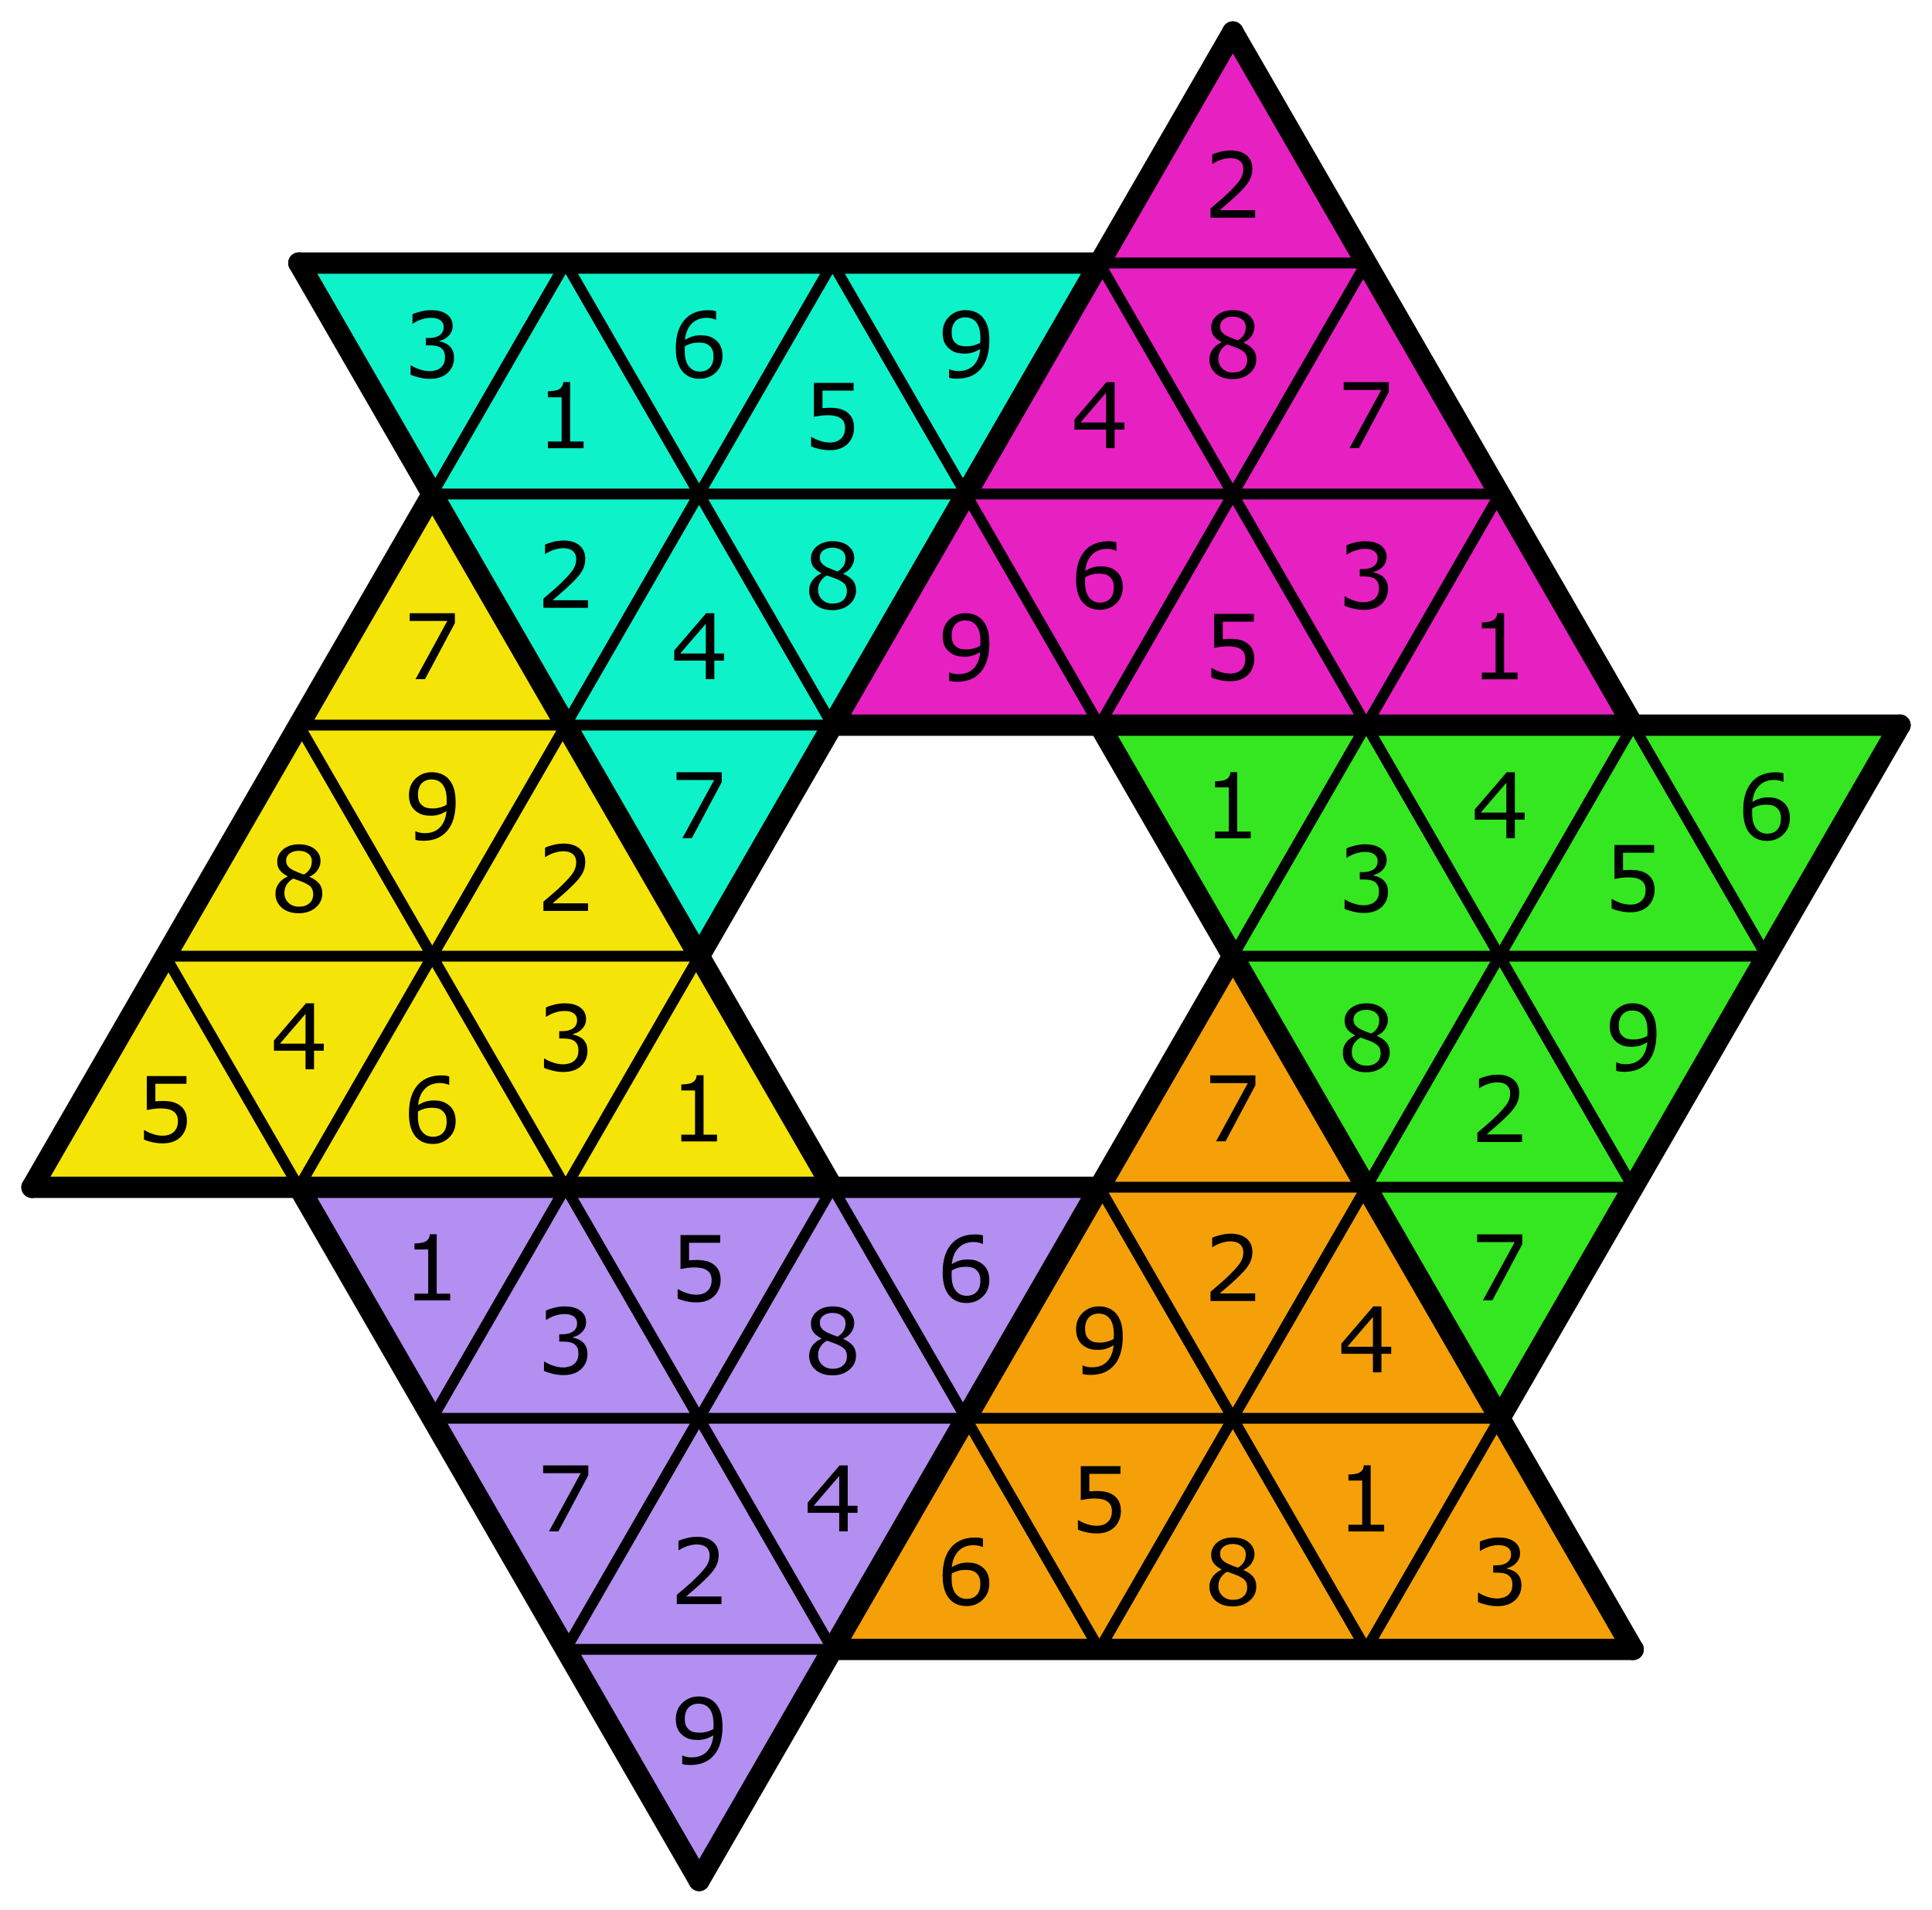 <?xml version="1.0" encoding="UTF-8" standalone="no"?> <svg xmlns="http://www.w3.org/2000/svg" xmlns:xlink="http://www.w3.org/1999/xlink" xmlns:serif="http://www.serif.com/" width="100%" height="100%" viewBox="0 0 362 358" version="1.1" xml:space="preserve" style="fill-rule:evenodd;clip-rule:evenodd;stroke-linejoin:round;stroke-miterlimit:10;"> <g id="Hoshi"> <g id="Grid"> <g transform="matrix(1,0,0,1,6,6)"> <path d="M225,0L200,43.301L250,43.301L225,0Z" style="fill:rgb(231,32,194);fill-rule:nonzero;stroke:black;stroke-width:2px;"></path> </g> <g transform="matrix(1,0,0,1,6,6)"> <path d="M50,43.301L75,86.602L100,43.301L50,43.301Z" style="fill:rgb(13,242,201);fill-rule:nonzero;stroke:black;stroke-width:2px;"></path> </g> <g transform="matrix(1,0,0,1,6,6)"> <path d="M100,43.301L75,86.602L125,86.602L100,43.301Z" style="fill:rgb(13,242,201);fill-rule:nonzero;stroke:black;stroke-width:2px;"></path> </g> <g transform="matrix(1,0,0,1,6,6)"> <path d="M100,43.301L125,86.602L150,43.301L100,43.301Z" style="fill:rgb(13,242,201);fill-rule:nonzero;stroke:black;stroke-width:2px;"></path> </g> <g transform="matrix(1,0,0,1,6,6)"> <path d="M150,43.301L125,86.602L175,86.602L150,43.301Z" style="fill:rgb(13,242,201);fill-rule:nonzero;stroke:black;stroke-width:2px;"></path> </g> <g transform="matrix(1,0,0,1,6,6)"> <path d="M150,43.301L175,86.602L200,43.301L150,43.301Z" style="fill:rgb(13,242,201);fill-rule:nonzero;stroke:black;stroke-width:2px;"></path> </g> <g transform="matrix(1,0,0,1,6,6)"> <path d="M200,43.301L175,86.602L225,86.602L200,43.301Z" style="fill:rgb(231,32,194);fill-rule:nonzero;stroke:black;stroke-width:2px;"></path> </g> <g transform="matrix(1,0,0,1,6,6)"> <path d="M200,43.301L225,86.602L250,43.301L200,43.301Z" style="fill:rgb(231,32,194);fill-rule:nonzero;stroke:black;stroke-width:2px;"></path> </g> <g transform="matrix(1,0,0,1,6,6)"> <path d="M250,43.301L225,86.602L275,86.602L250,43.301Z" style="fill:rgb(231,32,194);fill-rule:nonzero;stroke:black;stroke-width:2px;"></path> </g> <g transform="matrix(1,0,0,1,6,6)"> <path d="M75,86.602L50,129.902L100,129.902L75,86.602Z" style="fill:rgb(245,228,8);fill-rule:nonzero;stroke:black;stroke-width:2px;"></path> </g> <g transform="matrix(1,0,0,1,6,6)"> <path d="M75,86.602L100,129.902L125,86.602L75,86.602Z" style="fill:rgb(13,242,201);fill-rule:nonzero;stroke:black;stroke-width:2px;"></path> </g> <g transform="matrix(1,0,0,1,6,6)"> <path d="M125,86.602L100,129.902L150,129.902L125,86.602Z" style="fill:rgb(13,242,201);fill-rule:nonzero;stroke:black;stroke-width:2px;"></path> </g> <g transform="matrix(1,0,0,1,6,6)"> <path d="M125,86.602L150,129.902L175,86.602L125,86.602Z" style="fill:rgb(13,242,201);fill-rule:nonzero;stroke:black;stroke-width:2px;"></path> </g> <g transform="matrix(1,0,0,1,6,6)"> <path d="M175,86.602L150,129.902L200,129.902L175,86.602Z" style="fill:rgb(231,32,194);fill-rule:nonzero;stroke:black;stroke-width:2px;"></path> </g> <g transform="matrix(1,0,0,1,6,6)"> <path d="M175,86.602L200,129.902L225,86.602L175,86.602Z" style="fill:rgb(231,32,194);fill-rule:nonzero;stroke:black;stroke-width:2px;"></path> </g> <g transform="matrix(1,0,0,1,6,6)"> <path d="M225,86.602L200,129.902L250,129.902L225,86.602Z" style="fill:rgb(231,32,194);fill-rule:nonzero;stroke:black;stroke-width:2px;"></path> </g> <g transform="matrix(1,0,0,1,6,6)"> <path d="M225,86.602L250,129.902L275,86.602L225,86.602Z" style="fill:rgb(231,32,194);fill-rule:nonzero;stroke:black;stroke-width:2px;"></path> </g> <g transform="matrix(1,0,0,1,6,6)"> <path d="M275,86.602L250,129.902L300,129.902L275,86.602Z" style="fill:rgb(231,32,194);fill-rule:nonzero;stroke:black;stroke-width:2px;"></path> </g> <g transform="matrix(1,0,0,1,6,6)"> <path d="M50,129.902L25,173.207L75,173.207L50,129.902Z" style="fill:rgb(245,228,8);fill-rule:nonzero;stroke:black;stroke-width:2px;"></path> </g> <g transform="matrix(1,0,0,1,6,6)"> <path d="M50,129.902L75,173.207L100,129.902L50,129.902Z" style="fill:rgb(245,228,8);fill-rule:nonzero;stroke:black;stroke-width:2px;"></path> </g> <g transform="matrix(1,0,0,1,6,6)"> <path d="M100,129.902L75,173.207L125,173.207L100,129.902Z" style="fill:rgb(245,228,8);fill-rule:nonzero;stroke:black;stroke-width:2px;"></path> </g> <g transform="matrix(1,0,0,1,6,6)"> <path d="M100,129.902L125,173.207L150,129.902L100,129.902Z" style="fill:rgb(13,242,201);fill-rule:nonzero;stroke:black;stroke-width:2px;"></path> </g> <g transform="matrix(1,0,0,1,6,6)"> <path d="M200,129.902L225,173.207L250,129.902L200,129.902Z" style="fill:rgb(52,231,32);fill-rule:nonzero;stroke:black;stroke-width:2px;"></path> </g> <g transform="matrix(1,0,0,1,6,6)"> <path d="M250,129.902L225,173.207L275,173.207L250,129.902Z" style="fill:rgb(52,231,32);fill-rule:nonzero;stroke:black;stroke-width:2px;"></path> </g> <g transform="matrix(1,0,0,1,6,6)"> <path d="M250,129.902L275,173.207L300,129.902L250,129.902Z" style="fill:rgb(52,231,32);fill-rule:nonzero;stroke:black;stroke-width:2px;"></path> </g> <g transform="matrix(1,0,0,1,6,6)"> <path d="M300,129.902L275,173.207L325,173.207L300,129.902Z" style="fill:rgb(52,231,32);fill-rule:nonzero;stroke:black;stroke-width:2px;"></path> </g> <g transform="matrix(1,0,0,1,6,6)"> <path d="M300,129.902L325,173.207L350,129.902L300,129.902Z" style="fill:rgb(52,231,32);fill-rule:nonzero;stroke:black;stroke-width:2px;"></path> </g> <g transform="matrix(1,0,0,1,6,6)"> <path d="M25,173.207L0,216.508L50,216.508L25,173.207Z" style="fill:rgb(245,228,8);fill-rule:nonzero;stroke:black;stroke-width:2px;"></path> </g> <g transform="matrix(1,0,0,1,6,6)"> <path d="M25,173.207L50,216.508L75,173.207L25,173.207Z" style="fill:rgb(245,228,8);fill-rule:nonzero;stroke:black;stroke-width:2px;"></path> </g> <g transform="matrix(1,0,0,1,6,6)"> <path d="M75,173.207L50,216.508L100,216.508L75,173.207Z" style="fill:rgb(245,228,8);fill-rule:nonzero;stroke:black;stroke-width:2px;"></path> </g> <g transform="matrix(1,0,0,1,6,6)"> <path d="M75,173.207L100,216.508L125,173.207L75,173.207Z" style="fill:rgb(245,228,8);fill-rule:nonzero;stroke:black;stroke-width:2px;"></path> </g> <g transform="matrix(1,0,0,1,6,6)"> <path d="M125,173.207L100,216.508L150,216.508L125,173.207Z" style="fill:rgb(245,228,8);fill-rule:nonzero;stroke:black;stroke-width:2px;"></path> </g> <g transform="matrix(1,0,0,1,6,6)"> <path d="M225,173.207L200,216.508L250,216.508L225,173.207Z" style="fill:rgb(245,160,8);fill-rule:nonzero;stroke:black;stroke-width:2px;"></path> </g> <g transform="matrix(1,0,0,1,6,6)"> <path d="M225,173.207L250,216.508L275,173.207L225,173.207Z" style="fill:rgb(52,231,32);fill-rule:nonzero;stroke:black;stroke-width:2px;"></path> </g> <g transform="matrix(1,0,0,1,6,6)"> <path d="M275,173.207L250,216.508L300,216.508L275,173.207Z" style="fill:rgb(52,231,32);fill-rule:nonzero;stroke:black;stroke-width:2px;"></path> </g> <g transform="matrix(1,0,0,1,6,6)"> <path d="M275,173.207L300,216.508L325,173.207L275,173.207Z" style="fill:rgb(52,231,32);fill-rule:nonzero;stroke:black;stroke-width:2px;"></path> </g> <g transform="matrix(1,0,0,1,6,6)"> <path d="M50,216.508L75,259.809L100,216.508L50,216.508Z" style="fill:rgb(179,143,241);fill-rule:nonzero;stroke:black;stroke-width:2px;"></path> </g> <g transform="matrix(1,0,0,1,6,6)"> <path d="M100,216.508L75,259.809L125,259.809L100,216.508Z" style="fill:rgb(179,143,241);fill-rule:nonzero;stroke:black;stroke-width:2px;"></path> </g> <g transform="matrix(1,0,0,1,6,6)"> <path d="M100,216.508L125,259.809L150,216.508L100,216.508Z" style="fill:rgb(179,143,241);fill-rule:nonzero;stroke:black;stroke-width:2px;"></path> </g> <g transform="matrix(1,0,0,1,6,6)"> <path d="M150,216.508L125,259.809L175,259.809L150,216.508Z" style="fill:rgb(179,143,241);fill-rule:nonzero;stroke:black;stroke-width:2px;"></path> </g> <g transform="matrix(1,0,0,1,6,6)"> <path d="M150,216.508L175,259.809L200,216.508L150,216.508Z" style="fill:rgb(179,143,241);fill-rule:nonzero;stroke:black;stroke-width:2px;"></path> </g> <g transform="matrix(1,0,0,1,6,6)"> <path d="M200,216.508L175,259.809L225,259.809L200,216.508Z" style="fill:rgb(245,160,8);fill-rule:nonzero;stroke:black;stroke-width:2px;"></path> </g> <g transform="matrix(1,0,0,1,6,6)"> <path d="M200,216.508L225,259.809L250,216.508L200,216.508Z" style="fill:rgb(245,160,8);fill-rule:nonzero;stroke:black;stroke-width:2px;"></path> </g> <g transform="matrix(1,0,0,1,6,6)"> <path d="M250,216.508L225,259.809L275,259.809L250,216.508Z" style="fill:rgb(245,160,8);fill-rule:nonzero;stroke:black;stroke-width:2px;"></path> </g> <g transform="matrix(1,0,0,1,6,6)"> <path d="M250,216.508L275,259.809L300,216.508L250,216.508Z" style="fill:rgb(52,231,32);fill-rule:nonzero;stroke:black;stroke-width:2px;"></path> </g> <g transform="matrix(1,0,0,1,6,6)"> <path d="M75,259.809L100,303.109L125,259.809L75,259.809Z" style="fill:rgb(179,143,241);fill-rule:nonzero;stroke:black;stroke-width:2px;"></path> </g> <g transform="matrix(1,0,0,1,6,6)"> <path d="M125,259.809L100,303.109L150,303.109L125,259.809Z" style="fill:rgb(179,143,241);fill-rule:nonzero;stroke:black;stroke-width:2px;"></path> </g> <g transform="matrix(1,0,0,1,6,6)"> <path d="M125,259.809L150,303.109L175,259.809L125,259.809Z" style="fill:rgb(179,143,241);fill-rule:nonzero;stroke:black;stroke-width:2px;"></path> </g> <g transform="matrix(1,0,0,1,6,6)"> <path d="M175,259.809L150,303.109L200,303.109L175,259.809Z" style="fill:rgb(245,160,8);fill-rule:nonzero;stroke:black;stroke-width:2px;"></path> </g> <g transform="matrix(1,0,0,1,6,6)"> <path d="M175,259.809L200,303.109L225,259.809L175,259.809Z" style="fill:rgb(245,160,8);fill-rule:nonzero;stroke:black;stroke-width:2px;"></path> </g> <g transform="matrix(1,0,0,1,6,6)"> <path d="M225,259.809L200,303.109L250,303.109L225,259.809Z" style="fill:rgb(245,160,8);fill-rule:nonzero;stroke:black;stroke-width:2px;"></path> </g> <g transform="matrix(1,0,0,1,6,6)"> <path d="M225,259.809L250,303.109L275,259.809L225,259.809Z" style="fill:rgb(245,160,8);fill-rule:nonzero;stroke:black;stroke-width:2px;"></path> </g> <g transform="matrix(1,0,0,1,6,6)"> <path d="M275,259.809L250,303.109L300,303.109L275,259.809Z" style="fill:rgb(245,160,8);fill-rule:nonzero;stroke:black;stroke-width:2px;"></path> </g> <g transform="matrix(1,0,0,1,6,6)"> <path d="M100,303.109L125,346.41L150,303.109L100,303.109Z" style="fill:rgb(179,143,241);fill-rule:nonzero;stroke:black;stroke-width:2px;"></path> </g> </g> <g id="Regions"> <g transform="matrix(1,0,0,1,6,6)"> <path d="M0,216.508L75,86.602" style="fill:none;fill-rule:nonzero;stroke:black;stroke-width:4px;stroke-linecap:round;"></path> </g> <g transform="matrix(1,0,0,1,6,6)"> <path d="M50,43.301L150,216.508" style="fill:none;fill-rule:nonzero;stroke:black;stroke-width:4px;stroke-linecap:round;"></path> </g> <g transform="matrix(1,0,0,1,6,6)"> <path d="M50,43.301L200,43.301" style="fill:none;fill-rule:nonzero;stroke:black;stroke-width:4px;stroke-linecap:round;"></path> </g> <g transform="matrix(1,0,0,1,6,6)"> <path d="M225,0L125,173.207" style="fill:none;fill-rule:nonzero;stroke:black;stroke-width:4px;stroke-linecap:round;"></path> </g> <g transform="matrix(1,0,0,1,6,6)"> <path d="M0,216.508L200,216.508" style="fill:none;fill-rule:nonzero;stroke:black;stroke-width:4px;stroke-linecap:round;"></path> </g> <g transform="matrix(1,0,0,1,6,6)"> <path d="M50,216.508L125,346.41" style="fill:none;fill-rule:nonzero;stroke:black;stroke-width:4px;stroke-linecap:round;"></path> </g> <g transform="matrix(1,0,0,1,6,6)"> <path d="M125,346.41L225,173.207" style="fill:none;fill-rule:nonzero;stroke:black;stroke-width:4px;stroke-linecap:round;"></path> </g> <g transform="matrix(1,0,0,1,6,6)"> <path d="M150,303.109L300,303.109" style="fill:none;fill-rule:nonzero;stroke:black;stroke-width:4px;stroke-linecap:round;"></path> </g> <g transform="matrix(1,0,0,1,6,6)"> <path d="M300,303.109L200,129.902" style="fill:none;fill-rule:nonzero;stroke:black;stroke-width:4px;stroke-linecap:round;"></path> </g> <g transform="matrix(1,0,0,1,6,6)"> <path d="M150,129.902L350,129.902" style="fill:none;fill-rule:nonzero;stroke:black;stroke-width:4px;stroke-linecap:round;"></path> </g> <g transform="matrix(1,0,0,1,6,6)"> <path d="M225,0L300,129.902" style="fill:none;fill-rule:nonzero;stroke:black;stroke-width:4px;stroke-linecap:round;"></path> </g> <g transform="matrix(1,0,0,1,6,6)"> <path d="M350,129.902L275,259.809" style="fill:none;fill-rule:nonzero;stroke:black;stroke-width:4px;stroke-linecap:round;"></path> </g> </g> <g id="Solution"> <g transform="matrix(1,0,0,1,25.422,214.016)"> <path d="M9.605,-3.926C9.602,-3.348 9.496,-2.797 9.289,-2.273C9.074,-1.746 8.789,-1.301 8.426,-0.945C8.027,-0.555 7.551,-0.258 7,-0.055C6.449,0.156 5.813,0.258 5.09,0.258C4.41,0.258 3.758,0.188 3.137,0.047C2.508,-0.094 1.98,-0.262 1.551,-0.465L1.551,-2.215L1.668,-2.215C2.117,-1.926 2.648,-1.68 3.262,-1.48C3.867,-1.277 4.465,-1.176 5.055,-1.18C5.445,-1.176 5.824,-1.23 6.195,-1.344C6.563,-1.453 6.891,-1.648 7.18,-1.926C7.422,-2.16 7.605,-2.445 7.73,-2.777C7.852,-3.109 7.914,-3.492 7.918,-3.934C7.914,-4.355 7.844,-4.715 7.699,-5.012C7.551,-5.301 7.348,-5.539 7.09,-5.719C6.801,-5.93 6.449,-6.078 6.039,-6.164C5.625,-6.25 5.164,-6.293 4.656,-6.293C4.168,-6.293 3.699,-6.258 3.25,-6.191C2.797,-6.125 2.406,-6.059 2.082,-5.992L2.082,-12.359L9.52,-12.359L9.52,-10.906L3.688,-10.906L3.688,-7.621C3.922,-7.641 4.164,-7.656 4.414,-7.668C4.66,-7.68 4.879,-7.688 5.063,-7.688C5.73,-7.688 6.316,-7.629 6.82,-7.516C7.324,-7.402 7.785,-7.203 8.211,-6.914C8.648,-6.609 8.992,-6.215 9.238,-5.734C9.48,-5.254 9.602,-4.652 9.605,-3.926Z" style="fill-rule:nonzero;"></path> </g> <g transform="matrix(1,0,0,1,50.598,170.867)"> <path d="M9.797,-3.445C9.797,-2.375 9.379,-1.484 8.547,-0.781C7.711,-0.07 6.664,0.281 5.402,0.281C4.063,0.281 2.996,-0.063 2.203,-0.754C1.406,-1.445 1.008,-2.332 1.012,-3.41C1.008,-4.098 1.207,-4.719 1.609,-5.273C2.004,-5.828 2.566,-6.27 3.297,-6.598L3.297,-6.648C2.629,-7 2.137,-7.387 1.82,-7.809C1.5,-8.227 1.34,-8.754 1.344,-9.387C1.34,-10.316 1.723,-11.09 2.488,-11.711C3.25,-12.328 4.223,-12.637 5.402,-12.641C6.637,-12.637 7.621,-12.344 8.355,-11.754C9.09,-11.16 9.457,-10.406 9.461,-9.496C9.457,-8.934 9.281,-8.383 8.938,-7.848C8.586,-7.305 8.078,-6.883 7.406,-6.582L7.406,-6.531C8.18,-6.199 8.77,-5.789 9.18,-5.305C9.59,-4.813 9.797,-4.195 9.797,-3.445ZM7.828,-9.48C7.828,-10.07 7.598,-10.539 7.141,-10.895C6.684,-11.242 6.102,-11.418 5.395,-11.422C4.695,-11.418 4.125,-11.254 3.68,-10.922C3.234,-10.59 3.012,-10.141 3.012,-9.578C3.012,-9.176 3.121,-8.832 3.348,-8.543C3.57,-8.254 3.91,-7.996 4.367,-7.77C4.566,-7.668 4.863,-7.535 5.25,-7.379C5.633,-7.215 6.008,-7.082 6.375,-6.98C6.922,-7.34 7.301,-7.719 7.512,-8.117C7.723,-8.508 7.828,-8.965 7.828,-9.48ZM8.086,-3.289C8.086,-3.793 7.973,-4.203 7.75,-4.512C7.523,-4.816 7.086,-5.125 6.434,-5.438C6.172,-5.559 5.887,-5.672 5.578,-5.777C5.266,-5.879 4.852,-6.023 4.34,-6.219C3.84,-5.945 3.441,-5.578 3.141,-5.113C2.836,-4.645 2.684,-4.117 2.688,-3.535C2.684,-2.785 2.941,-2.168 3.461,-1.684C3.973,-1.191 4.625,-0.949 5.422,-0.953C6.227,-0.949 6.875,-1.156 7.359,-1.574C7.844,-1.988 8.086,-2.559 8.086,-3.289Z" style="fill-rule:nonzero;"></path> </g> <g transform="matrix(1,0,0,1,50.688,200.387)"> <path d="M9.984,-3.477L8.152,-3.477L8.152,0L6.559,0L6.559,-3.477L0.641,-3.477L0.641,-5.387L6.625,-12.359L8.152,-12.359L8.152,-4.805L9.984,-4.805L9.984,-3.477ZM6.559,-4.805L6.559,-10.383L1.77,-4.805L6.559,-4.805Z" style="fill-rule:nonzero;"></path> </g> <g transform="matrix(1,0,0,1,75.543,70.738)"> <path d="M8.617,-5.953C8.879,-5.711 9.098,-5.41 9.273,-5.055C9.441,-4.691 9.527,-4.227 9.531,-3.66C9.527,-3.094 9.426,-2.574 9.223,-2.105C9.016,-1.633 8.727,-1.227 8.359,-0.879C7.941,-0.488 7.453,-0.199 6.891,-0.02C6.328,0.168 5.711,0.258 5.047,0.258C4.355,0.258 3.68,0.176 3.02,0.012C2.352,-0.152 1.809,-0.328 1.387,-0.523L1.387,-2.258L1.512,-2.258C1.98,-1.945 2.531,-1.688 3.168,-1.484C3.805,-1.277 4.422,-1.176 5.016,-1.18C5.359,-1.176 5.727,-1.234 6.125,-1.352C6.516,-1.465 6.836,-1.637 7.082,-1.867C7.332,-2.109 7.52,-2.379 7.648,-2.672C7.77,-2.965 7.832,-3.336 7.836,-3.785C7.832,-4.227 7.762,-4.59 7.625,-4.883C7.48,-5.172 7.285,-5.402 7.039,-5.57C6.785,-5.738 6.484,-5.855 6.133,-5.922C5.777,-5.984 5.395,-6.016 4.988,-6.02L4.242,-6.02L4.242,-7.395L4.824,-7.395C5.66,-7.395 6.332,-7.57 6.836,-7.922C7.332,-8.273 7.582,-8.785 7.586,-9.461C7.582,-9.758 7.52,-10.02 7.395,-10.246C7.266,-10.469 7.086,-10.652 6.863,-10.801C6.621,-10.941 6.367,-11.043 6.102,-11.098C5.828,-11.152 5.523,-11.18 5.18,-11.18C4.652,-11.18 4.09,-11.086 3.5,-10.898C2.906,-10.711 2.352,-10.445 1.828,-10.102L1.742,-10.102L1.742,-11.836C2.133,-12.031 2.66,-12.207 3.316,-12.371C3.973,-12.531 4.605,-12.613 5.223,-12.617C5.82,-12.613 6.352,-12.559 6.813,-12.449C7.27,-12.336 7.684,-12.16 8.059,-11.922C8.453,-11.652 8.758,-11.332 8.965,-10.957C9.168,-10.578 9.27,-10.137 9.273,-9.637C9.27,-8.949 9.027,-8.352 8.547,-7.84C8.059,-7.324 7.488,-7 6.832,-6.875L6.832,-6.758C7.098,-6.711 7.398,-6.617 7.742,-6.477C8.082,-6.332 8.375,-6.16 8.617,-5.953Z" style="fill-rule:nonzero;"></path> </g> <g transform="matrix(1,0,0,1,75.492,127.281)"> <path d="M9.738,-10.508L4.141,0L2.367,0L8.316,-10.906L1.277,-10.906L1.277,-12.359L9.738,-12.359L9.738,-10.508Z" style="fill-rule:nonzero;"></path> </g> <g transform="matrix(1,0,0,1,75.688,157.328)"> <path d="M9.688,-6.922C9.684,-5.84 9.563,-4.863 9.316,-3.984C9.07,-3.102 8.699,-2.352 8.203,-1.734C7.695,-1.102 7.063,-0.613 6.309,-0.273C5.547,0.07 4.656,0.238 3.637,0.242C3.344,0.238 3.07,0.223 2.82,0.195C2.563,0.16 2.336,0.113 2.141,0.051L2.141,-1.535L2.227,-1.535C2.383,-1.449 2.605,-1.367 2.902,-1.297C3.191,-1.219 3.52,-1.184 3.883,-1.188C5.105,-1.184 6.066,-1.551 6.762,-2.285C7.457,-3.02 7.859,-4.031 7.969,-5.32C7.453,-5.008 6.969,-4.785 6.516,-4.656C6.063,-4.52 5.566,-4.453 5.031,-4.457C4.52,-4.453 4.059,-4.504 3.648,-4.605C3.234,-4.707 2.82,-4.898 2.406,-5.188C1.918,-5.523 1.551,-5.953 1.305,-6.473C1.059,-6.992 0.938,-7.617 0.938,-8.344C0.938,-9.602 1.352,-10.625 2.184,-11.422C3.012,-12.211 4.023,-12.609 5.223,-12.609C5.816,-12.609 6.371,-12.516 6.879,-12.332C7.387,-12.145 7.832,-11.867 8.219,-11.496C8.684,-11.035 9.047,-10.441 9.305,-9.723C9.559,-8.996 9.684,-8.063 9.688,-6.922ZM8.012,-7.281C8.008,-8.137 7.922,-8.824 7.746,-9.344C7.566,-9.863 7.32,-10.27 7.016,-10.559C6.75,-10.809 6.473,-10.984 6.176,-11.094C5.875,-11.199 5.551,-11.254 5.203,-11.258C4.406,-11.254 3.777,-11.004 3.316,-10.508C2.855,-10.008 2.625,-9.309 2.625,-8.41C2.625,-7.879 2.699,-7.449 2.848,-7.121C2.996,-6.785 3.246,-6.496 3.602,-6.25C3.848,-6.074 4.121,-5.961 4.422,-5.906C4.719,-5.848 5.051,-5.816 5.422,-5.82C5.848,-5.816 6.285,-5.875 6.73,-5.992C7.172,-6.105 7.586,-6.273 7.977,-6.5C7.977,-6.609 7.984,-6.727 7.996,-6.844C8.004,-6.957 8.008,-7.102 8.012,-7.281Z" style="fill-rule:nonzero;"></path> </g> <g transform="matrix(1,0,0,1,75.488,214.129)"> <path d="M9.887,-4.008C9.883,-2.75 9.469,-1.723 8.645,-0.934C7.816,-0.137 6.805,0.258 5.602,0.258C4.992,0.258 4.438,0.164 3.941,-0.023C3.441,-0.211 3.004,-0.488 2.625,-0.863C2.148,-1.316 1.781,-1.926 1.523,-2.688C1.266,-3.445 1.137,-4.359 1.137,-5.43C1.137,-6.52 1.254,-7.488 1.488,-8.34C1.723,-9.184 2.098,-9.938 2.613,-10.602C3.098,-11.223 3.723,-11.711 4.496,-12.066C5.262,-12.414 6.16,-12.59 7.188,-12.594C7.512,-12.59 7.785,-12.578 8.012,-12.551C8.23,-12.52 8.457,-12.469 8.684,-12.402L8.684,-10.816L8.602,-10.816C8.445,-10.898 8.211,-10.977 7.898,-11.051C7.586,-11.125 7.266,-11.16 6.938,-11.164C5.75,-11.16 4.801,-10.789 4.094,-10.047C3.383,-9.301 2.969,-8.297 2.855,-7.031C3.316,-7.313 3.777,-7.523 4.23,-7.672C4.68,-7.816 5.199,-7.891 5.793,-7.895C6.316,-7.891 6.781,-7.844 7.184,-7.746C7.582,-7.648 7.992,-7.453 8.418,-7.164C8.902,-6.824 9.27,-6.398 9.516,-5.883C9.762,-5.367 9.883,-4.742 9.887,-4.008ZM8.203,-3.941C8.203,-4.453 8.125,-4.879 7.973,-5.219C7.82,-5.555 7.57,-5.848 7.223,-6.102C6.965,-6.273 6.684,-6.391 6.375,-6.449C6.063,-6.5 5.738,-6.527 5.402,-6.531C4.934,-6.527 4.496,-6.473 4.09,-6.363C3.684,-6.254 3.27,-6.082 2.848,-5.852C2.836,-5.727 2.824,-5.609 2.82,-5.496C2.813,-5.383 2.813,-5.238 2.813,-5.07C2.813,-4.195 2.902,-3.508 3.082,-3C3.262,-2.492 3.508,-2.09 3.828,-1.801C4.078,-1.555 4.355,-1.379 4.652,-1.266C4.949,-1.148 5.27,-1.09 5.621,-1.094C6.418,-1.09 7.051,-1.336 7.512,-1.828C7.973,-2.32 8.203,-3.023 8.203,-3.941Z" style="fill-rule:nonzero;"></path> </g> <g transform="matrix(1,0,0,1,75.348,243.707)"> <path d="M9,0L2.309,0L2.309,-1.262L4.883,-1.262L4.883,-9.547L2.309,-9.547L2.309,-10.676C2.656,-10.676 3.027,-10.703 3.43,-10.762C3.824,-10.816 4.125,-10.902 4.332,-11.016C4.582,-11.152 4.785,-11.328 4.934,-11.543C5.082,-11.754 5.164,-12.039 5.188,-12.402L6.477,-12.402L6.477,-1.262L9,-1.262L9,0Z" style="fill-rule:nonzero;"></path> </g> <g transform="matrix(1,0,0,1,100.348,84)"> <path d="M9,0L2.309,0L2.309,-1.262L4.883,-1.262L4.883,-9.547L2.309,-9.547L2.309,-10.676C2.656,-10.676 3.027,-10.703 3.43,-10.762C3.824,-10.816 4.125,-10.902 4.332,-11.016C4.582,-11.152 4.785,-11.328 4.934,-11.543C5.082,-11.754 5.164,-12.039 5.188,-12.402L6.477,-12.402L6.477,-1.262L9,-1.262L9,0Z" style="fill-rule:nonzero;"></path> </g> <g transform="matrix(1,0,0,1,100.48,113.91)"> <path d="M9.703,0L1.336,0L1.336,-1.734C1.914,-2.23 2.496,-2.727 3.082,-3.227C3.668,-3.723 4.211,-4.219 4.715,-4.715C5.773,-5.742 6.5,-6.559 6.898,-7.168C7.289,-7.77 7.488,-8.426 7.488,-9.133C7.488,-9.77 7.273,-10.27 6.852,-10.637C6.426,-10.996 5.836,-11.18 5.078,-11.18C4.574,-11.18 4.031,-11.09 3.445,-10.914C2.859,-10.734 2.285,-10.465 1.727,-10.102L1.645,-10.102L1.645,-11.844C2.035,-12.035 2.559,-12.215 3.215,-12.375C3.867,-12.535 4.504,-12.613 5.121,-12.617C6.387,-12.613 7.379,-12.309 8.102,-11.699C8.816,-11.086 9.176,-10.258 9.18,-9.215C9.176,-8.742 9.117,-8.305 9,-7.898C8.883,-7.492 8.707,-7.105 8.477,-6.742C8.258,-6.395 8.004,-6.055 7.715,-5.727C7.422,-5.391 7.07,-5.023 6.656,-4.625C6.063,-4.039 5.449,-3.477 4.82,-2.934C4.188,-2.387 3.598,-1.883 3.055,-1.418L9.703,-1.418L9.703,0Z" style="fill-rule:nonzero;"></path> </g> <g transform="matrix(1,0,0,1,100.48,170.711)"> <path d="M9.703,0L1.336,0L1.336,-1.734C1.914,-2.23 2.496,-2.727 3.082,-3.227C3.668,-3.723 4.211,-4.219 4.715,-4.715C5.773,-5.742 6.5,-6.559 6.898,-7.168C7.289,-7.77 7.488,-8.426 7.488,-9.133C7.488,-9.77 7.273,-10.27 6.852,-10.637C6.426,-10.996 5.836,-11.18 5.078,-11.18C4.574,-11.18 4.031,-11.09 3.445,-10.914C2.859,-10.734 2.285,-10.465 1.727,-10.102L1.645,-10.102L1.645,-11.844C2.035,-12.035 2.559,-12.215 3.215,-12.375C3.867,-12.535 4.504,-12.613 5.121,-12.617C6.387,-12.613 7.379,-12.309 8.102,-11.699C8.816,-11.086 9.176,-10.258 9.18,-9.215C9.176,-8.742 9.117,-8.305 9,-7.898C8.883,-7.492 8.707,-7.105 8.477,-6.742C8.258,-6.395 8.004,-6.055 7.715,-5.727C7.422,-5.391 7.07,-5.023 6.656,-4.625C6.063,-4.039 5.449,-3.477 4.82,-2.934C4.188,-2.387 3.598,-1.883 3.055,-1.418L9.703,-1.418L9.703,0Z" style="fill-rule:nonzero;"></path> </g> <g transform="matrix(1,0,0,1,100.543,200.641)"> <path d="M8.617,-5.953C8.879,-5.711 9.098,-5.41 9.273,-5.055C9.441,-4.691 9.527,-4.227 9.531,-3.66C9.527,-3.094 9.426,-2.574 9.223,-2.105C9.016,-1.633 8.727,-1.227 8.359,-0.879C7.941,-0.488 7.453,-0.199 6.891,-0.02C6.328,0.168 5.711,0.258 5.047,0.258C4.355,0.258 3.68,0.176 3.02,0.012C2.352,-0.152 1.809,-0.328 1.387,-0.523L1.387,-2.258L1.512,-2.258C1.98,-1.945 2.531,-1.688 3.168,-1.484C3.805,-1.277 4.422,-1.176 5.016,-1.18C5.359,-1.176 5.727,-1.234 6.125,-1.352C6.516,-1.465 6.836,-1.637 7.082,-1.867C7.332,-2.109 7.52,-2.379 7.648,-2.672C7.77,-2.965 7.832,-3.336 7.836,-3.785C7.832,-4.227 7.762,-4.59 7.625,-4.883C7.48,-5.172 7.285,-5.402 7.039,-5.57C6.785,-5.738 6.484,-5.855 6.133,-5.922C5.777,-5.984 5.395,-6.016 4.988,-6.02L4.242,-6.02L4.242,-7.395L4.824,-7.395C5.66,-7.395 6.332,-7.57 6.836,-7.922C7.332,-8.273 7.582,-8.785 7.586,-9.461C7.582,-9.758 7.52,-10.02 7.395,-10.246C7.266,-10.469 7.086,-10.652 6.863,-10.801C6.621,-10.941 6.367,-11.043 6.102,-11.098C5.828,-11.152 5.523,-11.18 5.18,-11.18C4.652,-11.18 4.09,-11.086 3.5,-10.898C2.906,-10.711 2.352,-10.445 1.828,-10.102L1.742,-10.102L1.742,-11.836C2.133,-12.031 2.66,-12.207 3.316,-12.371C3.973,-12.531 4.605,-12.613 5.223,-12.617C5.82,-12.613 6.352,-12.559 6.813,-12.449C7.27,-12.336 7.684,-12.16 8.059,-11.922C8.453,-11.652 8.758,-11.332 8.965,-10.957C9.168,-10.578 9.27,-10.137 9.273,-9.637C9.27,-8.949 9.027,-8.352 8.547,-7.84C8.059,-7.324 7.488,-7 6.832,-6.875L6.832,-6.758C7.098,-6.711 7.398,-6.617 7.742,-6.477C8.082,-6.332 8.375,-6.16 8.617,-5.953Z" style="fill-rule:nonzero;"></path> </g> <g transform="matrix(1,0,0,1,100.543,257.445)"> <path d="M8.617,-5.953C8.879,-5.711 9.098,-5.41 9.273,-5.055C9.441,-4.691 9.527,-4.227 9.531,-3.66C9.527,-3.094 9.426,-2.574 9.223,-2.105C9.016,-1.633 8.727,-1.227 8.359,-0.879C7.941,-0.488 7.453,-0.199 6.891,-0.02C6.328,0.168 5.711,0.258 5.047,0.258C4.355,0.258 3.68,0.176 3.02,0.012C2.352,-0.152 1.809,-0.328 1.387,-0.523L1.387,-2.258L1.512,-2.258C1.98,-1.945 2.531,-1.688 3.168,-1.484C3.805,-1.277 4.422,-1.176 5.016,-1.18C5.359,-1.176 5.727,-1.234 6.125,-1.352C6.516,-1.465 6.836,-1.637 7.082,-1.867C7.332,-2.109 7.52,-2.379 7.648,-2.672C7.77,-2.965 7.832,-3.336 7.836,-3.785C7.832,-4.227 7.762,-4.59 7.625,-4.883C7.48,-5.172 7.285,-5.402 7.039,-5.57C6.785,-5.738 6.484,-5.855 6.133,-5.922C5.777,-5.984 5.395,-6.016 4.988,-6.02L4.242,-6.02L4.242,-7.395L4.824,-7.395C5.66,-7.395 6.332,-7.57 6.836,-7.922C7.332,-8.273 7.582,-8.785 7.586,-9.461C7.582,-9.758 7.52,-10.02 7.395,-10.246C7.266,-10.469 7.086,-10.652 6.863,-10.801C6.621,-10.941 6.367,-11.043 6.102,-11.098C5.828,-11.152 5.523,-11.18 5.18,-11.18C4.652,-11.18 4.09,-11.086 3.5,-10.898C2.906,-10.711 2.352,-10.445 1.828,-10.102L1.742,-10.102L1.742,-11.836C2.133,-12.031 2.66,-12.207 3.316,-12.371C3.973,-12.531 4.605,-12.613 5.223,-12.617C5.82,-12.613 6.352,-12.559 6.813,-12.449C7.27,-12.336 7.684,-12.16 8.059,-11.922C8.453,-11.652 8.758,-11.332 8.965,-10.957C9.168,-10.578 9.27,-10.137 9.273,-9.637C9.27,-8.949 9.027,-8.352 8.547,-7.84C8.059,-7.324 7.488,-7 6.832,-6.875L6.832,-6.758C7.098,-6.711 7.398,-6.617 7.742,-6.477C8.082,-6.332 8.375,-6.16 8.617,-5.953Z" style="fill-rule:nonzero;"></path> </g> <g transform="matrix(1,0,0,1,100.492,286.988)"> <path d="M9.738,-10.508L4.141,0L2.367,0L8.316,-10.906L1.277,-10.906L1.277,-12.359L9.738,-12.359L9.738,-10.508Z" style="fill-rule:nonzero;"></path> </g> <g transform="matrix(1,0,0,1,125.488,70.727)"> <path d="M9.887,-4.008C9.883,-2.75 9.469,-1.723 8.645,-0.934C7.816,-0.137 6.805,0.258 5.602,0.258C4.992,0.258 4.438,0.164 3.941,-0.023C3.441,-0.211 3.004,-0.488 2.625,-0.863C2.148,-1.316 1.781,-1.926 1.523,-2.688C1.266,-3.445 1.137,-4.359 1.137,-5.43C1.137,-6.52 1.254,-7.488 1.488,-8.34C1.723,-9.184 2.098,-9.938 2.613,-10.602C3.098,-11.223 3.723,-11.711 4.496,-12.066C5.262,-12.414 6.16,-12.59 7.188,-12.594C7.512,-12.59 7.785,-12.578 8.012,-12.551C8.23,-12.52 8.457,-12.469 8.684,-12.402L8.684,-10.816L8.602,-10.816C8.445,-10.898 8.211,-10.977 7.898,-11.051C7.586,-11.125 7.266,-11.16 6.938,-11.164C5.75,-11.16 4.801,-10.789 4.094,-10.047C3.383,-9.301 2.969,-8.297 2.855,-7.031C3.316,-7.313 3.777,-7.523 4.23,-7.672C4.68,-7.816 5.199,-7.891 5.793,-7.895C6.316,-7.891 6.781,-7.844 7.184,-7.746C7.582,-7.648 7.992,-7.453 8.418,-7.164C8.902,-6.824 9.27,-6.398 9.516,-5.883C9.762,-5.367 9.883,-4.742 9.887,-4.008ZM8.203,-3.941C8.203,-4.453 8.125,-4.879 7.973,-5.219C7.82,-5.555 7.57,-5.848 7.223,-6.102C6.965,-6.273 6.684,-6.391 6.375,-6.449C6.063,-6.5 5.738,-6.527 5.402,-6.531C4.934,-6.527 4.496,-6.473 4.09,-6.363C3.684,-6.254 3.27,-6.082 2.848,-5.852C2.836,-5.727 2.824,-5.609 2.82,-5.496C2.813,-5.383 2.813,-5.238 2.813,-5.07C2.813,-4.195 2.902,-3.508 3.082,-3C3.262,-2.492 3.508,-2.09 3.828,-1.801C4.078,-1.555 4.355,-1.379 4.652,-1.266C4.949,-1.148 5.27,-1.09 5.621,-1.094C6.418,-1.09 7.051,-1.336 7.512,-1.828C7.973,-2.32 8.203,-3.023 8.203,-3.941Z" style="fill-rule:nonzero;"></path> </g> <g transform="matrix(1,0,0,1,125.688,127.281)"> <path d="M9.984,-3.477L8.152,-3.477L8.152,0L6.559,0L6.559,-3.477L0.641,-3.477L0.641,-5.387L6.625,-12.359L8.152,-12.359L8.152,-4.805L9.984,-4.805L9.984,-3.477ZM6.559,-4.805L6.559,-10.383L1.77,-4.805L6.559,-4.805Z" style="fill-rule:nonzero;"></path> </g> <g transform="matrix(1,0,0,1,125.492,157.082)"> <path d="M9.738,-10.508L4.141,0L2.367,0L8.316,-10.906L1.277,-10.906L1.277,-12.359L9.738,-12.359L9.738,-10.508Z" style="fill-rule:nonzero;"></path> </g> <g transform="matrix(1,0,0,1,125.348,213.906)"> <path d="M9,0L2.309,0L2.309,-1.262L4.883,-1.262L4.883,-9.547L2.309,-9.547L2.309,-10.676C2.656,-10.676 3.027,-10.703 3.43,-10.762C3.824,-10.816 4.125,-10.902 4.332,-11.016C4.582,-11.152 4.785,-11.328 4.934,-11.543C5.082,-11.754 5.164,-12.039 5.188,-12.402L6.477,-12.402L6.477,-1.262L9,-1.262L9,0Z" style="fill-rule:nonzero;"></path> </g> <g transform="matrix(1,0,0,1,125.422,243.816)"> <path d="M9.605,-3.926C9.602,-3.348 9.496,-2.797 9.289,-2.273C9.074,-1.746 8.789,-1.301 8.426,-0.945C8.027,-0.555 7.551,-0.258 7,-0.055C6.449,0.156 5.813,0.258 5.09,0.258C4.41,0.258 3.758,0.188 3.137,0.047C2.508,-0.094 1.98,-0.262 1.551,-0.465L1.551,-2.215L1.668,-2.215C2.117,-1.926 2.648,-1.68 3.262,-1.48C3.867,-1.277 4.465,-1.176 5.055,-1.18C5.445,-1.176 5.824,-1.23 6.195,-1.344C6.563,-1.453 6.891,-1.648 7.18,-1.926C7.422,-2.16 7.605,-2.445 7.73,-2.777C7.852,-3.109 7.914,-3.492 7.918,-3.934C7.914,-4.355 7.844,-4.715 7.699,-5.012C7.551,-5.301 7.348,-5.539 7.09,-5.719C6.801,-5.93 6.449,-6.078 6.039,-6.164C5.625,-6.25 5.164,-6.293 4.656,-6.293C4.168,-6.293 3.699,-6.258 3.25,-6.191C2.797,-6.125 2.406,-6.059 2.082,-5.992L2.082,-12.359L9.52,-12.359L9.52,-10.906L3.688,-10.906L3.688,-7.621C3.922,-7.641 4.164,-7.656 4.414,-7.668C4.66,-7.68 4.879,-7.688 5.063,-7.688C5.73,-7.688 6.316,-7.629 6.82,-7.516C7.324,-7.402 7.785,-7.203 8.211,-6.914C8.648,-6.609 8.992,-6.215 9.238,-5.734C9.48,-5.254 9.602,-4.652 9.605,-3.926Z" style="fill-rule:nonzero;"></path> </g> <g transform="matrix(1,0,0,1,125.48,300.617)"> <path d="M9.703,0L1.336,0L1.336,-1.734C1.914,-2.23 2.496,-2.727 3.082,-3.227C3.668,-3.723 4.211,-4.219 4.715,-4.715C5.773,-5.742 6.5,-6.559 6.898,-7.168C7.289,-7.77 7.488,-8.426 7.488,-9.133C7.488,-9.77 7.273,-10.27 6.852,-10.637C6.426,-10.996 5.836,-11.18 5.078,-11.18C4.574,-11.18 4.031,-11.09 3.445,-10.914C2.859,-10.734 2.285,-10.465 1.727,-10.102L1.645,-10.102L1.645,-11.844C2.035,-12.035 2.559,-12.215 3.215,-12.375C3.867,-12.535 4.504,-12.613 5.121,-12.617C6.387,-12.613 7.379,-12.309 8.102,-11.699C8.816,-11.086 9.176,-10.258 9.18,-9.215C9.176,-8.742 9.117,-8.305 9,-7.898C8.883,-7.492 8.707,-7.105 8.477,-6.742C8.258,-6.395 8.004,-6.055 7.715,-5.727C7.422,-5.391 7.07,-5.023 6.656,-4.625C6.063,-4.039 5.449,-3.477 4.82,-2.934C4.188,-2.387 3.598,-1.883 3.055,-1.418L9.703,-1.418L9.703,0Z" style="fill-rule:nonzero;"></path> </g> <g transform="matrix(1,0,0,1,125.688,330.535)"> <path d="M9.688,-6.922C9.684,-5.84 9.563,-4.863 9.316,-3.984C9.07,-3.102 8.699,-2.352 8.203,-1.734C7.695,-1.102 7.063,-0.613 6.309,-0.273C5.547,0.07 4.656,0.238 3.637,0.242C3.344,0.238 3.07,0.223 2.82,0.195C2.563,0.16 2.336,0.113 2.141,0.051L2.141,-1.535L2.227,-1.535C2.383,-1.449 2.605,-1.367 2.902,-1.297C3.191,-1.219 3.52,-1.184 3.883,-1.188C5.105,-1.184 6.066,-1.551 6.762,-2.285C7.457,-3.02 7.859,-4.031 7.969,-5.32C7.453,-5.008 6.969,-4.785 6.516,-4.656C6.063,-4.52 5.566,-4.453 5.031,-4.457C4.52,-4.453 4.059,-4.504 3.648,-4.605C3.234,-4.707 2.82,-4.898 2.406,-5.188C1.918,-5.523 1.551,-5.953 1.305,-6.473C1.059,-6.992 0.938,-7.617 0.938,-8.344C0.938,-9.602 1.352,-10.625 2.184,-11.422C3.012,-12.211 4.023,-12.609 5.223,-12.609C5.816,-12.609 6.371,-12.516 6.879,-12.332C7.387,-12.145 7.832,-11.867 8.219,-11.496C8.684,-11.035 9.047,-10.441 9.305,-9.723C9.559,-8.996 9.684,-8.063 9.688,-6.922ZM8.012,-7.281C8.008,-8.137 7.922,-8.824 7.746,-9.344C7.566,-9.863 7.32,-10.27 7.016,-10.559C6.75,-10.809 6.473,-10.984 6.176,-11.094C5.875,-11.199 5.551,-11.254 5.203,-11.258C4.406,-11.254 3.777,-11.004 3.316,-10.508C2.855,-10.008 2.625,-9.309 2.625,-8.41C2.625,-7.879 2.699,-7.449 2.848,-7.121C2.996,-6.785 3.246,-6.496 3.602,-6.25C3.848,-6.074 4.121,-5.961 4.422,-5.906C4.719,-5.848 5.051,-5.816 5.422,-5.82C5.848,-5.816 6.285,-5.875 6.73,-5.992C7.172,-6.105 7.586,-6.273 7.977,-6.5C7.977,-6.609 7.984,-6.727 7.996,-6.844C8.004,-6.957 8.008,-7.102 8.012,-7.281Z" style="fill-rule:nonzero;"></path> </g> <g transform="matrix(1,0,0,1,150.422,84.109)"> <path d="M9.605,-3.926C9.602,-3.348 9.496,-2.797 9.289,-2.273C9.074,-1.746 8.789,-1.301 8.426,-0.945C8.027,-0.555 7.551,-0.258 7,-0.055C6.449,0.156 5.813,0.258 5.09,0.258C4.41,0.258 3.758,0.188 3.137,0.047C2.508,-0.094 1.98,-0.262 1.551,-0.465L1.551,-2.215L1.668,-2.215C2.117,-1.926 2.648,-1.68 3.262,-1.48C3.867,-1.277 4.465,-1.176 5.055,-1.18C5.445,-1.176 5.824,-1.23 6.195,-1.344C6.563,-1.453 6.891,-1.648 7.18,-1.926C7.422,-2.16 7.605,-2.445 7.73,-2.777C7.852,-3.109 7.914,-3.492 7.918,-3.934C7.914,-4.355 7.844,-4.715 7.699,-5.012C7.551,-5.301 7.348,-5.539 7.09,-5.719C6.801,-5.93 6.449,-6.078 6.039,-6.164C5.625,-6.25 5.164,-6.293 4.656,-6.293C4.168,-6.293 3.699,-6.258 3.25,-6.191C2.797,-6.125 2.406,-6.059 2.082,-5.992L2.082,-12.359L9.52,-12.359L9.52,-10.906L3.688,-10.906L3.688,-7.621C3.922,-7.641 4.164,-7.656 4.414,-7.668C4.66,-7.68 4.879,-7.688 5.063,-7.688C5.73,-7.688 6.316,-7.629 6.82,-7.516C7.324,-7.402 7.785,-7.203 8.211,-6.914C8.648,-6.609 8.992,-6.215 9.238,-5.734C9.48,-5.254 9.602,-4.652 9.605,-3.926Z" style="fill-rule:nonzero;"></path> </g> <g transform="matrix(1,0,0,1,150.598,114.066)"> <path d="M9.797,-3.445C9.797,-2.375 9.379,-1.484 8.547,-0.781C7.711,-0.07 6.664,0.281 5.402,0.281C4.063,0.281 2.996,-0.063 2.203,-0.754C1.406,-1.445 1.008,-2.332 1.012,-3.41C1.008,-4.098 1.207,-4.719 1.609,-5.273C2.004,-5.828 2.566,-6.27 3.297,-6.598L3.297,-6.648C2.629,-7 2.137,-7.387 1.82,-7.809C1.5,-8.227 1.34,-8.754 1.344,-9.387C1.34,-10.316 1.723,-11.09 2.488,-11.711C3.25,-12.328 4.223,-12.637 5.402,-12.641C6.637,-12.637 7.621,-12.344 8.355,-11.754C9.09,-11.16 9.457,-10.406 9.461,-9.496C9.457,-8.934 9.281,-8.383 8.938,-7.848C8.586,-7.305 8.078,-6.883 7.406,-6.582L7.406,-6.531C8.18,-6.199 8.77,-5.789 9.18,-5.305C9.59,-4.813 9.797,-4.195 9.797,-3.445ZM7.828,-9.48C7.828,-10.07 7.598,-10.539 7.141,-10.895C6.684,-11.242 6.102,-11.418 5.395,-11.422C4.695,-11.418 4.125,-11.254 3.68,-10.922C3.234,-10.59 3.012,-10.141 3.012,-9.578C3.012,-9.176 3.121,-8.832 3.348,-8.543C3.57,-8.254 3.91,-7.996 4.367,-7.77C4.566,-7.668 4.863,-7.535 5.25,-7.379C5.633,-7.215 6.008,-7.082 6.375,-6.98C6.922,-7.34 7.301,-7.719 7.512,-8.117C7.723,-8.508 7.828,-8.965 7.828,-9.48ZM8.086,-3.289C8.086,-3.793 7.973,-4.203 7.75,-4.512C7.523,-4.816 7.086,-5.125 6.434,-5.438C6.172,-5.559 5.887,-5.672 5.578,-5.777C5.266,-5.879 4.852,-6.023 4.34,-6.219C3.84,-5.945 3.441,-5.578 3.141,-5.113C2.836,-4.645 2.684,-4.117 2.688,-3.535C2.684,-2.785 2.941,-2.168 3.461,-1.684C3.973,-1.191 4.625,-0.949 5.422,-0.953C6.227,-0.949 6.875,-1.156 7.359,-1.574C7.844,-1.988 8.086,-2.559 8.086,-3.289Z" style="fill-rule:nonzero;"></path> </g> <g transform="matrix(1,0,0,1,150.598,257.469)"> <path d="M9.797,-3.445C9.797,-2.375 9.379,-1.484 8.547,-0.781C7.711,-0.07 6.664,0.281 5.402,0.281C4.063,0.281 2.996,-0.063 2.203,-0.754C1.406,-1.445 1.008,-2.332 1.012,-3.41C1.008,-4.098 1.207,-4.719 1.609,-5.273C2.004,-5.828 2.566,-6.27 3.297,-6.598L3.297,-6.648C2.629,-7 2.137,-7.387 1.82,-7.809C1.5,-8.227 1.34,-8.754 1.344,-9.387C1.34,-10.316 1.723,-11.09 2.488,-11.711C3.25,-12.328 4.223,-12.637 5.402,-12.641C6.637,-12.637 7.621,-12.344 8.355,-11.754C9.09,-11.16 9.457,-10.406 9.461,-9.496C9.457,-8.934 9.281,-8.383 8.938,-7.848C8.586,-7.305 8.078,-6.883 7.406,-6.582L7.406,-6.531C8.18,-6.199 8.77,-5.789 9.18,-5.305C9.59,-4.813 9.797,-4.195 9.797,-3.445ZM7.828,-9.48C7.828,-10.07 7.598,-10.539 7.141,-10.895C6.684,-11.242 6.102,-11.418 5.395,-11.422C4.695,-11.418 4.125,-11.254 3.68,-10.922C3.234,-10.59 3.012,-10.141 3.012,-9.578C3.012,-9.176 3.121,-8.832 3.348,-8.543C3.57,-8.254 3.91,-7.996 4.367,-7.77C4.566,-7.668 4.863,-7.535 5.25,-7.379C5.633,-7.215 6.008,-7.082 6.375,-6.98C6.922,-7.34 7.301,-7.719 7.512,-8.117C7.723,-8.508 7.828,-8.965 7.828,-9.48ZM8.086,-3.289C8.086,-3.793 7.973,-4.203 7.75,-4.512C7.523,-4.816 7.086,-5.125 6.434,-5.438C6.172,-5.559 5.887,-5.672 5.578,-5.777C5.266,-5.879 4.852,-6.023 4.34,-6.219C3.84,-5.945 3.441,-5.578 3.141,-5.113C2.836,-4.645 2.684,-4.117 2.688,-3.535C2.684,-2.785 2.941,-2.168 3.461,-1.684C3.973,-1.191 4.625,-0.949 5.422,-0.953C6.227,-0.949 6.875,-1.156 7.359,-1.574C7.844,-1.988 8.086,-2.559 8.086,-3.289Z" style="fill-rule:nonzero;"></path> </g> <g transform="matrix(1,0,0,1,150.688,286.988)"> <path d="M9.984,-3.477L8.152,-3.477L8.152,0L6.559,0L6.559,-3.477L0.641,-3.477L0.641,-5.387L6.625,-12.359L8.152,-12.359L8.152,-4.805L9.984,-4.805L9.984,-3.477ZM6.559,-4.805L6.559,-10.383L1.77,-4.805L6.559,-4.805Z" style="fill-rule:nonzero;"></path> </g> <g transform="matrix(1,0,0,1,175.688,70.727)"> <path d="M9.688,-6.922C9.684,-5.84 9.563,-4.863 9.316,-3.984C9.07,-3.102 8.699,-2.352 8.203,-1.734C7.695,-1.102 7.063,-0.613 6.309,-0.273C5.547,0.07 4.656,0.238 3.637,0.242C3.344,0.238 3.07,0.223 2.82,0.195C2.563,0.16 2.336,0.113 2.141,0.051L2.141,-1.535L2.227,-1.535C2.383,-1.449 2.605,-1.367 2.902,-1.297C3.191,-1.219 3.52,-1.184 3.883,-1.188C5.105,-1.184 6.066,-1.551 6.762,-2.285C7.457,-3.02 7.859,-4.031 7.969,-5.32C7.453,-5.008 6.969,-4.785 6.516,-4.656C6.063,-4.52 5.566,-4.453 5.031,-4.457C4.52,-4.453 4.059,-4.504 3.648,-4.605C3.234,-4.707 2.82,-4.898 2.406,-5.188C1.918,-5.523 1.551,-5.953 1.305,-6.473C1.059,-6.992 0.938,-7.617 0.938,-8.344C0.938,-9.602 1.352,-10.625 2.184,-11.422C3.012,-12.211 4.023,-12.609 5.223,-12.609C5.816,-12.609 6.371,-12.516 6.879,-12.332C7.387,-12.145 7.832,-11.867 8.219,-11.496C8.684,-11.035 9.047,-10.441 9.305,-9.723C9.559,-8.996 9.684,-8.063 9.688,-6.922ZM8.012,-7.281C8.008,-8.137 7.922,-8.824 7.746,-9.344C7.566,-9.863 7.32,-10.27 7.016,-10.559C6.75,-10.809 6.473,-10.984 6.176,-11.094C5.875,-11.199 5.551,-11.254 5.203,-11.258C4.406,-11.254 3.777,-11.004 3.316,-10.508C2.855,-10.008 2.625,-9.309 2.625,-8.41C2.625,-7.879 2.699,-7.449 2.848,-7.121C2.996,-6.785 3.246,-6.496 3.602,-6.25C3.848,-6.074 4.121,-5.961 4.422,-5.906C4.719,-5.848 5.051,-5.816 5.422,-5.82C5.848,-5.816 6.285,-5.875 6.73,-5.992C7.172,-6.105 7.586,-6.273 7.977,-6.5C7.977,-6.609 7.984,-6.727 7.996,-6.844C8.004,-6.957 8.008,-7.102 8.012,-7.281Z" style="fill-rule:nonzero;"></path> </g> <g transform="matrix(1,0,0,1,175.688,127.527)"> <path d="M9.688,-6.922C9.684,-5.84 9.563,-4.863 9.316,-3.984C9.07,-3.102 8.699,-2.352 8.203,-1.734C7.695,-1.102 7.063,-0.613 6.309,-0.273C5.547,0.07 4.656,0.238 3.637,0.242C3.344,0.238 3.07,0.223 2.82,0.195C2.563,0.16 2.336,0.113 2.141,0.051L2.141,-1.535L2.227,-1.535C2.383,-1.449 2.605,-1.367 2.902,-1.297C3.191,-1.219 3.52,-1.184 3.883,-1.188C5.105,-1.184 6.066,-1.551 6.762,-2.285C7.457,-3.02 7.859,-4.031 7.969,-5.32C7.453,-5.008 6.969,-4.785 6.516,-4.656C6.063,-4.52 5.566,-4.453 5.031,-4.457C4.52,-4.453 4.059,-4.504 3.648,-4.605C3.234,-4.707 2.82,-4.898 2.406,-5.188C1.918,-5.523 1.551,-5.953 1.305,-6.473C1.059,-6.992 0.938,-7.617 0.938,-8.344C0.938,-9.602 1.352,-10.625 2.184,-11.422C3.012,-12.211 4.023,-12.609 5.223,-12.609C5.816,-12.609 6.371,-12.516 6.879,-12.332C7.387,-12.145 7.832,-11.867 8.219,-11.496C8.684,-11.035 9.047,-10.441 9.305,-9.723C9.559,-8.996 9.684,-8.063 9.688,-6.922ZM8.012,-7.281C8.008,-8.137 7.922,-8.824 7.746,-9.344C7.566,-9.863 7.32,-10.27 7.016,-10.559C6.75,-10.809 6.473,-10.984 6.176,-11.094C5.875,-11.199 5.551,-11.254 5.203,-11.258C4.406,-11.254 3.777,-11.004 3.316,-10.508C2.855,-10.008 2.625,-9.309 2.625,-8.41C2.625,-7.879 2.699,-7.449 2.848,-7.121C2.996,-6.785 3.246,-6.496 3.602,-6.25C3.848,-6.074 4.121,-5.961 4.422,-5.906C4.719,-5.848 5.051,-5.816 5.422,-5.82C5.848,-5.816 6.285,-5.875 6.73,-5.992C7.172,-6.105 7.586,-6.273 7.977,-6.5C7.977,-6.609 7.984,-6.727 7.996,-6.844C8.004,-6.957 8.008,-7.102 8.012,-7.281Z" style="fill-rule:nonzero;"></path> </g> <g transform="matrix(1,0,0,1,175.488,243.93)"> <path d="M9.887,-4.008C9.883,-2.75 9.469,-1.723 8.645,-0.934C7.816,-0.137 6.805,0.258 5.602,0.258C4.992,0.258 4.438,0.164 3.941,-0.023C3.441,-0.211 3.004,-0.488 2.625,-0.863C2.148,-1.316 1.781,-1.926 1.523,-2.688C1.266,-3.445 1.137,-4.359 1.137,-5.43C1.137,-6.52 1.254,-7.488 1.488,-8.34C1.723,-9.184 2.098,-9.938 2.613,-10.602C3.098,-11.223 3.723,-11.711 4.496,-12.066C5.262,-12.414 6.16,-12.59 7.188,-12.594C7.512,-12.59 7.785,-12.578 8.012,-12.551C8.23,-12.52 8.457,-12.469 8.684,-12.402L8.684,-10.816L8.602,-10.816C8.445,-10.898 8.211,-10.977 7.898,-11.051C7.586,-11.125 7.266,-11.16 6.938,-11.164C5.75,-11.16 4.801,-10.789 4.094,-10.047C3.383,-9.301 2.969,-8.297 2.855,-7.031C3.316,-7.313 3.777,-7.523 4.23,-7.672C4.68,-7.816 5.199,-7.891 5.793,-7.895C6.316,-7.891 6.781,-7.844 7.184,-7.746C7.582,-7.648 7.992,-7.453 8.418,-7.164C8.902,-6.824 9.27,-6.398 9.516,-5.883C9.762,-5.367 9.883,-4.742 9.887,-4.008ZM8.203,-3.941C8.203,-4.453 8.125,-4.879 7.973,-5.219C7.82,-5.555 7.57,-5.848 7.223,-6.102C6.965,-6.273 6.684,-6.391 6.375,-6.449C6.063,-6.5 5.738,-6.527 5.402,-6.531C4.934,-6.527 4.496,-6.473 4.09,-6.363C3.684,-6.254 3.27,-6.082 2.848,-5.852C2.836,-5.727 2.824,-5.609 2.82,-5.496C2.813,-5.383 2.813,-5.238 2.813,-5.07C2.813,-4.195 2.902,-3.508 3.082,-3C3.262,-2.492 3.508,-2.09 3.828,-1.801C4.078,-1.555 4.355,-1.379 4.652,-1.266C4.949,-1.148 5.27,-1.09 5.621,-1.094C6.418,-1.09 7.051,-1.336 7.512,-1.828C7.973,-2.32 8.203,-3.023 8.203,-3.941Z" style="fill-rule:nonzero;"></path> </g> <g transform="matrix(1,0,0,1,175.488,300.734)"> <path d="M9.887,-4.008C9.883,-2.75 9.469,-1.723 8.645,-0.934C7.816,-0.137 6.805,0.258 5.602,0.258C4.992,0.258 4.438,0.164 3.941,-0.023C3.441,-0.211 3.004,-0.488 2.625,-0.863C2.148,-1.316 1.781,-1.926 1.523,-2.688C1.266,-3.445 1.137,-4.359 1.137,-5.43C1.137,-6.52 1.254,-7.488 1.488,-8.34C1.723,-9.184 2.098,-9.938 2.613,-10.602C3.098,-11.223 3.723,-11.711 4.496,-12.066C5.262,-12.414 6.16,-12.59 7.188,-12.594C7.512,-12.59 7.785,-12.578 8.012,-12.551C8.23,-12.52 8.457,-12.469 8.684,-12.402L8.684,-10.816L8.602,-10.816C8.445,-10.898 8.211,-10.977 7.898,-11.051C7.586,-11.125 7.266,-11.16 6.938,-11.164C5.75,-11.16 4.801,-10.789 4.094,-10.047C3.383,-9.301 2.969,-8.297 2.855,-7.031C3.316,-7.313 3.777,-7.523 4.23,-7.672C4.68,-7.816 5.199,-7.891 5.793,-7.895C6.316,-7.891 6.781,-7.844 7.184,-7.746C7.582,-7.648 7.992,-7.453 8.418,-7.164C8.902,-6.824 9.27,-6.398 9.516,-5.883C9.762,-5.367 9.883,-4.742 9.887,-4.008ZM8.203,-3.941C8.203,-4.453 8.125,-4.879 7.973,-5.219C7.82,-5.555 7.57,-5.848 7.223,-6.102C6.965,-6.273 6.684,-6.391 6.375,-6.449C6.063,-6.5 5.738,-6.527 5.402,-6.531C4.934,-6.527 4.496,-6.473 4.09,-6.363C3.684,-6.254 3.27,-6.082 2.848,-5.852C2.836,-5.727 2.824,-5.609 2.82,-5.496C2.813,-5.383 2.813,-5.238 2.813,-5.07C2.813,-4.195 2.902,-3.508 3.082,-3C3.262,-2.492 3.508,-2.09 3.828,-1.801C4.078,-1.555 4.355,-1.379 4.652,-1.266C4.949,-1.148 5.27,-1.09 5.621,-1.094C6.418,-1.09 7.051,-1.336 7.512,-1.828C7.973,-2.32 8.203,-3.023 8.203,-3.941Z" style="fill-rule:nonzero;"></path> </g> <g transform="matrix(1,0,0,1,200.688,83.981)"> <path d="M9.984,-3.477L8.152,-3.477L8.152,0L6.559,0L6.559,-3.477L0.641,-3.477L0.641,-5.387L6.625,-12.359L8.152,-12.359L8.152,-4.805L9.984,-4.805L9.984,-3.477ZM6.559,-4.805L6.559,-10.383L1.77,-4.805L6.559,-4.805Z" style="fill-rule:nonzero;"></path> </g> <g transform="matrix(1,0,0,1,200.488,114.027)"> <path d="M9.887,-4.008C9.883,-2.75 9.469,-1.723 8.645,-0.934C7.816,-0.137 6.805,0.258 5.602,0.258C4.992,0.258 4.438,0.164 3.941,-0.023C3.441,-0.211 3.004,-0.488 2.625,-0.863C2.148,-1.316 1.781,-1.926 1.523,-2.688C1.266,-3.445 1.137,-4.359 1.137,-5.43C1.137,-6.52 1.254,-7.488 1.488,-8.34C1.723,-9.184 2.098,-9.938 2.613,-10.602C3.098,-11.223 3.723,-11.711 4.496,-12.066C5.262,-12.414 6.16,-12.59 7.188,-12.594C7.512,-12.59 7.785,-12.578 8.012,-12.551C8.23,-12.52 8.457,-12.469 8.684,-12.402L8.684,-10.816L8.602,-10.816C8.445,-10.898 8.211,-10.977 7.898,-11.051C7.586,-11.125 7.266,-11.16 6.938,-11.164C5.75,-11.16 4.801,-10.789 4.094,-10.047C3.383,-9.301 2.969,-8.297 2.855,-7.031C3.316,-7.313 3.777,-7.523 4.23,-7.672C4.68,-7.816 5.199,-7.891 5.793,-7.895C6.316,-7.891 6.781,-7.844 7.184,-7.746C7.582,-7.648 7.992,-7.453 8.418,-7.164C8.902,-6.824 9.27,-6.398 9.516,-5.883C9.762,-5.367 9.883,-4.742 9.887,-4.008ZM8.203,-3.941C8.203,-4.453 8.125,-4.879 7.973,-5.219C7.82,-5.555 7.57,-5.848 7.223,-6.102C6.965,-6.273 6.684,-6.391 6.375,-6.449C6.063,-6.5 5.738,-6.527 5.402,-6.531C4.934,-6.527 4.496,-6.473 4.09,-6.363C3.684,-6.254 3.27,-6.082 2.848,-5.852C2.836,-5.727 2.824,-5.609 2.82,-5.496C2.813,-5.383 2.813,-5.238 2.813,-5.07C2.813,-4.195 2.902,-3.508 3.082,-3C3.262,-2.492 3.508,-2.09 3.828,-1.801C4.078,-1.555 4.355,-1.379 4.652,-1.266C4.949,-1.148 5.27,-1.09 5.621,-1.094C6.418,-1.09 7.051,-1.336 7.512,-1.828C7.973,-2.32 8.203,-3.023 8.203,-3.941Z" style="fill-rule:nonzero;"></path> </g> <g transform="matrix(1,0,0,1,200.688,257.43)"> <path d="M9.688,-6.922C9.684,-5.84 9.563,-4.863 9.316,-3.984C9.07,-3.102 8.699,-2.352 8.203,-1.734C7.695,-1.102 7.063,-0.613 6.309,-0.273C5.547,0.07 4.656,0.238 3.637,0.242C3.344,0.238 3.07,0.223 2.82,0.195C2.563,0.16 2.336,0.113 2.141,0.051L2.141,-1.535L2.227,-1.535C2.383,-1.449 2.605,-1.367 2.902,-1.297C3.191,-1.219 3.52,-1.184 3.883,-1.188C5.105,-1.184 6.066,-1.551 6.762,-2.285C7.457,-3.02 7.859,-4.031 7.969,-5.32C7.453,-5.008 6.969,-4.785 6.516,-4.656C6.063,-4.52 5.566,-4.453 5.031,-4.457C4.52,-4.453 4.059,-4.504 3.648,-4.605C3.234,-4.707 2.82,-4.898 2.406,-5.188C1.918,-5.523 1.551,-5.953 1.305,-6.473C1.059,-6.992 0.938,-7.617 0.938,-8.344C0.938,-9.602 1.352,-10.625 2.184,-11.422C3.012,-12.211 4.023,-12.609 5.223,-12.609C5.816,-12.609 6.371,-12.516 6.879,-12.332C7.387,-12.145 7.832,-11.867 8.219,-11.496C8.684,-11.035 9.047,-10.441 9.305,-9.723C9.559,-8.996 9.684,-8.063 9.688,-6.922ZM8.012,-7.281C8.008,-8.137 7.922,-8.824 7.746,-9.344C7.566,-9.863 7.32,-10.27 7.016,-10.559C6.75,-10.809 6.473,-10.984 6.176,-11.094C5.875,-11.199 5.551,-11.254 5.203,-11.258C4.406,-11.254 3.777,-11.004 3.316,-10.508C2.855,-10.008 2.625,-9.309 2.625,-8.41C2.625,-7.879 2.699,-7.449 2.848,-7.121C2.996,-6.785 3.246,-6.496 3.602,-6.25C3.848,-6.074 4.121,-5.961 4.422,-5.906C4.719,-5.848 5.051,-5.816 5.422,-5.82C5.848,-5.816 6.285,-5.875 6.73,-5.992C7.172,-6.105 7.586,-6.273 7.977,-6.5C7.977,-6.609 7.984,-6.727 7.996,-6.844C8.004,-6.957 8.008,-7.102 8.012,-7.281Z" style="fill-rule:nonzero;"></path> </g> <g transform="matrix(1,0,0,1,200.422,287.117)"> <path d="M9.605,-3.926C9.602,-3.348 9.496,-2.797 9.289,-2.273C9.074,-1.746 8.789,-1.301 8.426,-0.945C8.027,-0.555 7.551,-0.258 7,-0.055C6.449,0.156 5.813,0.258 5.09,0.258C4.41,0.258 3.758,0.188 3.137,0.047C2.508,-0.094 1.98,-0.262 1.551,-0.465L1.551,-2.215L1.668,-2.215C2.117,-1.926 2.648,-1.68 3.262,-1.48C3.867,-1.277 4.465,-1.176 5.055,-1.18C5.445,-1.176 5.824,-1.23 6.195,-1.344C6.563,-1.453 6.891,-1.648 7.18,-1.926C7.422,-2.16 7.605,-2.445 7.73,-2.777C7.852,-3.109 7.914,-3.492 7.918,-3.934C7.914,-4.355 7.844,-4.715 7.699,-5.012C7.551,-5.301 7.348,-5.539 7.09,-5.719C6.801,-5.93 6.449,-6.078 6.039,-6.164C5.625,-6.25 5.164,-6.293 4.656,-6.293C4.168,-6.293 3.699,-6.258 3.25,-6.191C2.797,-6.125 2.406,-6.059 2.082,-5.992L2.082,-12.359L9.52,-12.359L9.52,-10.906L3.688,-10.906L3.688,-7.621C3.922,-7.641 4.164,-7.656 4.414,-7.668C4.66,-7.68 4.879,-7.688 5.063,-7.688C5.73,-7.688 6.316,-7.629 6.82,-7.516C7.324,-7.402 7.785,-7.203 8.211,-6.914C8.648,-6.609 8.992,-6.215 9.238,-5.734C9.48,-5.254 9.602,-4.652 9.605,-3.926Z" style="fill-rule:nonzero;"></path> </g> <g transform="matrix(1,0,0,1,225.48,40.809)"> <path d="M9.703,0L1.336,0L1.336,-1.734C1.914,-2.23 2.496,-2.727 3.082,-3.227C3.668,-3.723 4.211,-4.219 4.715,-4.715C5.773,-5.742 6.5,-6.559 6.898,-7.168C7.289,-7.77 7.488,-8.426 7.488,-9.133C7.488,-9.77 7.273,-10.27 6.852,-10.637C6.426,-10.996 5.836,-11.18 5.078,-11.18C4.574,-11.18 4.031,-11.09 3.445,-10.914C2.859,-10.734 2.285,-10.465 1.727,-10.102L1.645,-10.102L1.645,-11.844C2.035,-12.035 2.559,-12.215 3.215,-12.375C3.867,-12.535 4.504,-12.613 5.121,-12.617C6.387,-12.613 7.379,-12.309 8.102,-11.699C8.816,-11.086 9.176,-10.258 9.18,-9.215C9.176,-8.742 9.117,-8.305 9,-7.898C8.883,-7.492 8.707,-7.105 8.477,-6.742C8.258,-6.395 8.004,-6.055 7.715,-5.727C7.422,-5.391 7.07,-5.023 6.656,-4.625C6.063,-4.039 5.449,-3.477 4.82,-2.934C4.188,-2.387 3.598,-1.883 3.055,-1.418L9.703,-1.418L9.703,0Z" style="fill-rule:nonzero;"></path> </g> <g transform="matrix(1,0,0,1,225.598,70.762)"> <path d="M9.797,-3.445C9.797,-2.375 9.379,-1.484 8.547,-0.781C7.711,-0.07 6.664,0.281 5.402,0.281C4.063,0.281 2.996,-0.063 2.203,-0.754C1.406,-1.445 1.008,-2.332 1.012,-3.41C1.008,-4.098 1.207,-4.719 1.609,-5.273C2.004,-5.828 2.566,-6.27 3.297,-6.598L3.297,-6.648C2.629,-7 2.137,-7.387 1.82,-7.809C1.5,-8.227 1.34,-8.754 1.344,-9.387C1.34,-10.316 1.723,-11.09 2.488,-11.711C3.25,-12.328 4.223,-12.637 5.402,-12.641C6.637,-12.637 7.621,-12.344 8.355,-11.754C9.09,-11.16 9.457,-10.406 9.461,-9.496C9.457,-8.934 9.281,-8.383 8.938,-7.848C8.586,-7.305 8.078,-6.883 7.406,-6.582L7.406,-6.531C8.18,-6.199 8.77,-5.789 9.18,-5.305C9.59,-4.813 9.797,-4.195 9.797,-3.445ZM7.828,-9.48C7.828,-10.07 7.598,-10.539 7.141,-10.895C6.684,-11.242 6.102,-11.418 5.395,-11.422C4.695,-11.418 4.125,-11.254 3.68,-10.922C3.234,-10.59 3.012,-10.141 3.012,-9.578C3.012,-9.176 3.121,-8.832 3.348,-8.543C3.57,-8.254 3.91,-7.996 4.367,-7.77C4.566,-7.668 4.863,-7.535 5.25,-7.379C5.633,-7.215 6.008,-7.082 6.375,-6.98C6.922,-7.34 7.301,-7.719 7.512,-8.117C7.723,-8.508 7.828,-8.965 7.828,-9.48ZM8.086,-3.289C8.086,-3.793 7.973,-4.203 7.75,-4.512C7.523,-4.816 7.086,-5.125 6.434,-5.438C6.172,-5.559 5.887,-5.672 5.578,-5.777C5.266,-5.879 4.852,-6.023 4.34,-6.219C3.84,-5.945 3.441,-5.578 3.141,-5.113C2.836,-4.645 2.684,-4.117 2.688,-3.535C2.684,-2.785 2.941,-2.168 3.461,-1.684C3.973,-1.191 4.625,-0.949 5.422,-0.953C6.227,-0.949 6.875,-1.156 7.359,-1.574C7.844,-1.988 8.086,-2.559 8.086,-3.289Z" style="fill-rule:nonzero;"></path> </g> <g transform="matrix(1,0,0,1,225.422,127.41)"> <path d="M9.605,-3.926C9.602,-3.348 9.496,-2.797 9.289,-2.273C9.074,-1.746 8.789,-1.301 8.426,-0.945C8.027,-0.555 7.551,-0.258 7,-0.055C6.449,0.156 5.813,0.258 5.09,0.258C4.41,0.258 3.758,0.188 3.137,0.047C2.508,-0.094 1.98,-0.262 1.551,-0.465L1.551,-2.215L1.668,-2.215C2.117,-1.926 2.648,-1.68 3.262,-1.48C3.867,-1.277 4.465,-1.176 5.055,-1.18C5.445,-1.176 5.824,-1.23 6.195,-1.344C6.563,-1.453 6.891,-1.648 7.18,-1.926C7.422,-2.16 7.605,-2.445 7.73,-2.777C7.852,-3.109 7.914,-3.492 7.918,-3.934C7.914,-4.355 7.844,-4.715 7.699,-5.012C7.551,-5.301 7.348,-5.539 7.09,-5.719C6.801,-5.93 6.449,-6.078 6.039,-6.164C5.625,-6.25 5.164,-6.293 4.656,-6.293C4.168,-6.293 3.699,-6.258 3.25,-6.191C2.797,-6.125 2.406,-6.059 2.082,-5.992L2.082,-12.359L9.52,-12.359L9.52,-10.906L3.688,-10.906L3.688,-7.621C3.922,-7.641 4.164,-7.656 4.414,-7.668C4.66,-7.68 4.879,-7.688 5.063,-7.688C5.73,-7.688 6.316,-7.629 6.82,-7.516C7.324,-7.402 7.785,-7.203 8.211,-6.914C8.648,-6.609 8.992,-6.215 9.238,-5.734C9.48,-5.254 9.602,-4.652 9.605,-3.926Z" style="fill-rule:nonzero;"></path> </g> <g transform="matrix(1,0,0,1,225.348,157.105)"> <path d="M9,0L2.309,0L2.309,-1.262L4.883,-1.262L4.883,-9.547L2.309,-9.547L2.309,-10.676C2.656,-10.676 3.027,-10.703 3.43,-10.762C3.824,-10.816 4.125,-10.902 4.332,-11.016C4.582,-11.152 4.785,-11.328 4.934,-11.543C5.082,-11.754 5.164,-12.039 5.188,-12.402L6.477,-12.402L6.477,-1.262L9,-1.262L9,0Z" style="fill-rule:nonzero;"></path> </g> <g transform="matrix(1,0,0,1,225.492,213.887)"> <path d="M9.738,-10.508L4.141,0L2.367,0L8.316,-10.906L1.277,-10.906L1.277,-12.359L9.738,-12.359L9.738,-10.508Z" style="fill-rule:nonzero;"></path> </g> <g transform="matrix(1,0,0,1,225.48,243.816)"> <path d="M9.703,0L1.336,0L1.336,-1.734C1.914,-2.23 2.496,-2.727 3.082,-3.227C3.668,-3.723 4.211,-4.219 4.715,-4.715C5.773,-5.742 6.5,-6.559 6.898,-7.168C7.289,-7.77 7.488,-8.426 7.488,-9.133C7.488,-9.77 7.273,-10.27 6.852,-10.637C6.426,-10.996 5.836,-11.18 5.078,-11.18C4.574,-11.18 4.031,-11.09 3.445,-10.914C2.859,-10.734 2.285,-10.465 1.727,-10.102L1.645,-10.102L1.645,-11.844C2.035,-12.035 2.559,-12.215 3.215,-12.375C3.867,-12.535 4.504,-12.613 5.121,-12.617C6.387,-12.613 7.379,-12.309 8.102,-11.699C8.816,-11.086 9.176,-10.258 9.18,-9.215C9.176,-8.742 9.117,-8.305 9,-7.898C8.883,-7.492 8.707,-7.105 8.477,-6.742C8.258,-6.395 8.004,-6.055 7.715,-5.727C7.422,-5.391 7.07,-5.023 6.656,-4.625C6.063,-4.039 5.449,-3.477 4.82,-2.934C4.188,-2.387 3.598,-1.883 3.055,-1.418L9.703,-1.418L9.703,0Z" style="fill-rule:nonzero;"></path> </g> <g transform="matrix(1,0,0,1,225.598,300.77)"> <path d="M9.797,-3.445C9.797,-2.375 9.379,-1.484 8.547,-0.781C7.711,-0.07 6.664,0.281 5.402,0.281C4.063,0.281 2.996,-0.063 2.203,-0.754C1.406,-1.445 1.008,-2.332 1.012,-3.41C1.008,-4.098 1.207,-4.719 1.609,-5.273C2.004,-5.828 2.566,-6.27 3.297,-6.598L3.297,-6.648C2.629,-7 2.137,-7.387 1.82,-7.809C1.5,-8.227 1.34,-8.754 1.344,-9.387C1.34,-10.316 1.723,-11.09 2.488,-11.711C3.25,-12.328 4.223,-12.637 5.402,-12.641C6.637,-12.637 7.621,-12.344 8.355,-11.754C9.09,-11.16 9.457,-10.406 9.461,-9.496C9.457,-8.934 9.281,-8.383 8.938,-7.848C8.586,-7.305 8.078,-6.883 7.406,-6.582L7.406,-6.531C8.18,-6.199 8.77,-5.789 9.18,-5.305C9.59,-4.813 9.797,-4.195 9.797,-3.445ZM7.828,-9.48C7.828,-10.07 7.598,-10.539 7.141,-10.895C6.684,-11.242 6.102,-11.418 5.395,-11.422C4.695,-11.418 4.125,-11.254 3.68,-10.922C3.234,-10.59 3.012,-10.141 3.012,-9.578C3.012,-9.176 3.121,-8.832 3.348,-8.543C3.57,-8.254 3.91,-7.996 4.367,-7.77C4.566,-7.668 4.863,-7.535 5.25,-7.379C5.633,-7.215 6.008,-7.082 6.375,-6.98C6.922,-7.34 7.301,-7.719 7.512,-8.117C7.723,-8.508 7.828,-8.965 7.828,-9.48ZM8.086,-3.289C8.086,-3.793 7.973,-4.203 7.75,-4.512C7.523,-4.816 7.086,-5.125 6.434,-5.438C6.172,-5.559 5.887,-5.672 5.578,-5.777C5.266,-5.879 4.852,-6.023 4.34,-6.219C3.84,-5.945 3.441,-5.578 3.141,-5.113C2.836,-4.645 2.684,-4.117 2.688,-3.535C2.684,-2.785 2.941,-2.168 3.461,-1.684C3.973,-1.191 4.625,-0.949 5.422,-0.953C6.227,-0.949 6.875,-1.156 7.359,-1.574C7.844,-1.988 8.086,-2.559 8.086,-3.289Z" style="fill-rule:nonzero;"></path> </g> <g transform="matrix(1,0,0,1,250.492,83.981)"> <path d="M9.738,-10.508L4.141,0L2.367,0L8.316,-10.906L1.277,-10.906L1.277,-12.359L9.738,-12.359L9.738,-10.508Z" style="fill-rule:nonzero;"></path> </g> <g transform="matrix(1,0,0,1,250.543,114.039)"> <path d="M8.617,-5.953C8.879,-5.711 9.098,-5.41 9.273,-5.055C9.441,-4.691 9.527,-4.227 9.531,-3.66C9.527,-3.094 9.426,-2.574 9.223,-2.105C9.016,-1.633 8.727,-1.227 8.359,-0.879C7.941,-0.488 7.453,-0.199 6.891,-0.02C6.328,0.168 5.711,0.258 5.047,0.258C4.355,0.258 3.68,0.176 3.02,0.012C2.352,-0.152 1.809,-0.328 1.387,-0.523L1.387,-2.258L1.512,-2.258C1.98,-1.945 2.531,-1.688 3.168,-1.484C3.805,-1.277 4.422,-1.176 5.016,-1.18C5.359,-1.176 5.727,-1.234 6.125,-1.352C6.516,-1.465 6.836,-1.637 7.082,-1.867C7.332,-2.109 7.52,-2.379 7.648,-2.672C7.77,-2.965 7.832,-3.336 7.836,-3.785C7.832,-4.227 7.762,-4.59 7.625,-4.883C7.48,-5.172 7.285,-5.402 7.039,-5.57C6.785,-5.738 6.484,-5.855 6.133,-5.922C5.777,-5.984 5.395,-6.016 4.988,-6.02L4.242,-6.02L4.242,-7.395L4.824,-7.395C5.66,-7.395 6.332,-7.57 6.836,-7.922C7.332,-8.273 7.582,-8.785 7.586,-9.461C7.582,-9.758 7.52,-10.02 7.395,-10.246C7.266,-10.469 7.086,-10.652 6.863,-10.801C6.621,-10.941 6.367,-11.043 6.102,-11.098C5.828,-11.152 5.523,-11.18 5.18,-11.18C4.652,-11.18 4.09,-11.086 3.5,-10.898C2.906,-10.711 2.352,-10.445 1.828,-10.102L1.742,-10.102L1.742,-11.836C2.133,-12.031 2.66,-12.207 3.316,-12.371C3.973,-12.531 4.605,-12.613 5.223,-12.617C5.82,-12.613 6.352,-12.559 6.813,-12.449C7.27,-12.336 7.684,-12.16 8.059,-11.922C8.453,-11.652 8.758,-11.332 8.965,-10.957C9.168,-10.578 9.27,-10.137 9.273,-9.637C9.27,-8.949 9.027,-8.352 8.547,-7.84C8.059,-7.324 7.488,-7 6.832,-6.875L6.832,-6.758C7.098,-6.711 7.398,-6.617 7.742,-6.477C8.082,-6.332 8.375,-6.16 8.617,-5.953Z" style="fill-rule:nonzero;"></path> </g> <g transform="matrix(1,0,0,1,250.543,170.84)"> <path d="M8.617,-5.953C8.879,-5.711 9.098,-5.41 9.273,-5.055C9.441,-4.691 9.527,-4.227 9.531,-3.66C9.527,-3.094 9.426,-2.574 9.223,-2.105C9.016,-1.633 8.727,-1.227 8.359,-0.879C7.941,-0.488 7.453,-0.199 6.891,-0.02C6.328,0.168 5.711,0.258 5.047,0.258C4.355,0.258 3.68,0.176 3.02,0.012C2.352,-0.152 1.809,-0.328 1.387,-0.523L1.387,-2.258L1.512,-2.258C1.98,-1.945 2.531,-1.688 3.168,-1.484C3.805,-1.277 4.422,-1.176 5.016,-1.18C5.359,-1.176 5.727,-1.234 6.125,-1.352C6.516,-1.465 6.836,-1.637 7.082,-1.867C7.332,-2.109 7.52,-2.379 7.648,-2.672C7.77,-2.965 7.832,-3.336 7.836,-3.785C7.832,-4.227 7.762,-4.59 7.625,-4.883C7.48,-5.172 7.285,-5.402 7.039,-5.57C6.785,-5.738 6.484,-5.855 6.133,-5.922C5.777,-5.984 5.395,-6.016 4.988,-6.02L4.242,-6.02L4.242,-7.395L4.824,-7.395C5.66,-7.395 6.332,-7.57 6.836,-7.922C7.332,-8.273 7.582,-8.785 7.586,-9.461C7.582,-9.758 7.52,-10.02 7.395,-10.246C7.266,-10.469 7.086,-10.652 6.863,-10.801C6.621,-10.941 6.367,-11.043 6.102,-11.098C5.828,-11.152 5.523,-11.18 5.18,-11.18C4.652,-11.18 4.09,-11.086 3.5,-10.898C2.906,-10.711 2.352,-10.445 1.828,-10.102L1.742,-10.102L1.742,-11.836C2.133,-12.031 2.66,-12.207 3.316,-12.371C3.973,-12.531 4.605,-12.613 5.223,-12.617C5.82,-12.613 6.352,-12.559 6.813,-12.449C7.27,-12.336 7.684,-12.16 8.059,-11.922C8.453,-11.652 8.758,-11.332 8.965,-10.957C9.168,-10.578 9.27,-10.137 9.273,-9.637C9.27,-8.949 9.027,-8.352 8.547,-7.84C8.059,-7.324 7.488,-7 6.832,-6.875L6.832,-6.758C7.098,-6.711 7.398,-6.617 7.742,-6.477C8.082,-6.332 8.375,-6.16 8.617,-5.953Z" style="fill-rule:nonzero;"></path> </g> <g transform="matrix(1,0,0,1,250.598,200.668)"> <path d="M9.797,-3.445C9.797,-2.375 9.379,-1.484 8.547,-0.781C7.711,-0.07 6.664,0.281 5.402,0.281C4.063,0.281 2.996,-0.063 2.203,-0.754C1.406,-1.445 1.008,-2.332 1.012,-3.41C1.008,-4.098 1.207,-4.719 1.609,-5.273C2.004,-5.828 2.566,-6.27 3.297,-6.598L3.297,-6.648C2.629,-7 2.137,-7.387 1.82,-7.809C1.5,-8.227 1.34,-8.754 1.344,-9.387C1.34,-10.316 1.723,-11.09 2.488,-11.711C3.25,-12.328 4.223,-12.637 5.402,-12.641C6.637,-12.637 7.621,-12.344 8.355,-11.754C9.09,-11.16 9.457,-10.406 9.461,-9.496C9.457,-8.934 9.281,-8.383 8.938,-7.848C8.586,-7.305 8.078,-6.883 7.406,-6.582L7.406,-6.531C8.18,-6.199 8.77,-5.789 9.18,-5.305C9.59,-4.813 9.797,-4.195 9.797,-3.445ZM7.828,-9.48C7.828,-10.07 7.598,-10.539 7.141,-10.895C6.684,-11.242 6.102,-11.418 5.395,-11.422C4.695,-11.418 4.125,-11.254 3.68,-10.922C3.234,-10.59 3.012,-10.141 3.012,-9.578C3.012,-9.176 3.121,-8.832 3.348,-8.543C3.57,-8.254 3.91,-7.996 4.367,-7.77C4.566,-7.668 4.863,-7.535 5.25,-7.379C5.633,-7.215 6.008,-7.082 6.375,-6.98C6.922,-7.34 7.301,-7.719 7.512,-8.117C7.723,-8.508 7.828,-8.965 7.828,-9.48ZM8.086,-3.289C8.086,-3.793 7.973,-4.203 7.75,-4.512C7.523,-4.816 7.086,-5.125 6.434,-5.438C6.172,-5.559 5.887,-5.672 5.578,-5.777C5.266,-5.879 4.852,-6.023 4.34,-6.219C3.84,-5.945 3.441,-5.578 3.141,-5.113C2.836,-4.645 2.684,-4.117 2.688,-3.535C2.684,-2.785 2.941,-2.168 3.461,-1.684C3.973,-1.191 4.625,-0.949 5.422,-0.953C6.227,-0.949 6.875,-1.156 7.359,-1.574C7.844,-1.988 8.086,-2.559 8.086,-3.289Z" style="fill-rule:nonzero;"></path> </g> <g transform="matrix(1,0,0,1,250.688,257.188)"> <path d="M9.984,-3.477L8.152,-3.477L8.152,0L6.559,0L6.559,-3.477L0.641,-3.477L0.641,-5.387L6.625,-12.359L8.152,-12.359L8.152,-4.805L9.984,-4.805L9.984,-3.477ZM6.559,-4.805L6.559,-10.383L1.77,-4.805L6.559,-4.805Z" style="fill-rule:nonzero;"></path> </g> <g transform="matrix(1,0,0,1,250.348,287.008)"> <path d="M9,0L2.309,0L2.309,-1.262L4.883,-1.262L4.883,-9.547L2.309,-9.547L2.309,-10.676C2.656,-10.676 3.027,-10.703 3.43,-10.762C3.824,-10.816 4.125,-10.902 4.332,-11.016C4.582,-11.152 4.785,-11.328 4.934,-11.543C5.082,-11.754 5.164,-12.039 5.188,-12.402L6.477,-12.402L6.477,-1.262L9,-1.262L9,0Z" style="fill-rule:nonzero;"></path> </g> <g transform="matrix(1,0,0,1,275.348,127.305)"> <path d="M9,0L2.309,0L2.309,-1.262L4.883,-1.262L4.883,-9.547L2.309,-9.547L2.309,-10.676C2.656,-10.676 3.027,-10.703 3.43,-10.762C3.824,-10.816 4.125,-10.902 4.332,-11.016C4.582,-11.152 4.785,-11.328 4.934,-11.543C5.082,-11.754 5.164,-12.039 5.188,-12.402L6.477,-12.402L6.477,-1.262L9,-1.262L9,0Z" style="fill-rule:nonzero;"></path> </g> <g transform="matrix(1,0,0,1,275.688,157.082)"> <path d="M9.984,-3.477L8.152,-3.477L8.152,0L6.559,0L6.559,-3.477L0.641,-3.477L0.641,-5.387L6.625,-12.359L8.152,-12.359L8.152,-4.805L9.984,-4.805L9.984,-3.477ZM6.559,-4.805L6.559,-10.383L1.77,-4.805L6.559,-4.805Z" style="fill-rule:nonzero;"></path> </g> <g transform="matrix(1,0,0,1,275.48,214.016)"> <path d="M9.703,0L1.336,0L1.336,-1.734C1.914,-2.23 2.496,-2.727 3.082,-3.227C3.668,-3.723 4.211,-4.219 4.715,-4.715C5.773,-5.742 6.5,-6.559 6.898,-7.168C7.289,-7.77 7.488,-8.426 7.488,-9.133C7.488,-9.77 7.273,-10.27 6.852,-10.637C6.426,-10.996 5.836,-11.18 5.078,-11.18C4.574,-11.18 4.031,-11.09 3.445,-10.914C2.859,-10.734 2.285,-10.465 1.727,-10.102L1.645,-10.102L1.645,-11.844C2.035,-12.035 2.559,-12.215 3.215,-12.375C3.867,-12.535 4.504,-12.613 5.121,-12.617C6.387,-12.613 7.379,-12.309 8.102,-11.699C8.816,-11.086 9.176,-10.258 9.18,-9.215C9.176,-8.742 9.117,-8.305 9,-7.898C8.883,-7.492 8.707,-7.105 8.477,-6.742C8.258,-6.395 8.004,-6.055 7.715,-5.727C7.422,-5.391 7.07,-5.023 6.656,-4.625C6.063,-4.039 5.449,-3.477 4.82,-2.934C4.188,-2.387 3.598,-1.883 3.055,-1.418L9.703,-1.418L9.703,0Z" style="fill-rule:nonzero;"></path> </g> <g transform="matrix(1,0,0,1,275.492,243.688)"> <path d="M9.738,-10.508L4.141,0L2.367,0L8.316,-10.906L1.277,-10.906L1.277,-12.359L9.738,-12.359L9.738,-10.508Z" style="fill-rule:nonzero;"></path> </g> <g transform="matrix(1,0,0,1,275.543,300.746)"> <path d="M8.617,-5.953C8.879,-5.711 9.098,-5.41 9.273,-5.055C9.441,-4.691 9.527,-4.227 9.531,-3.66C9.527,-3.094 9.426,-2.574 9.223,-2.105C9.016,-1.633 8.727,-1.227 8.359,-0.879C7.941,-0.488 7.453,-0.199 6.891,-0.02C6.328,0.168 5.711,0.258 5.047,0.258C4.355,0.258 3.68,0.176 3.02,0.012C2.352,-0.152 1.809,-0.328 1.387,-0.523L1.387,-2.258L1.512,-2.258C1.98,-1.945 2.531,-1.688 3.168,-1.484C3.805,-1.277 4.422,-1.176 5.016,-1.18C5.359,-1.176 5.727,-1.234 6.125,-1.352C6.516,-1.465 6.836,-1.637 7.082,-1.867C7.332,-2.109 7.52,-2.379 7.648,-2.672C7.77,-2.965 7.832,-3.336 7.836,-3.785C7.832,-4.227 7.762,-4.59 7.625,-4.883C7.48,-5.172 7.285,-5.402 7.039,-5.57C6.785,-5.738 6.484,-5.855 6.133,-5.922C5.777,-5.984 5.395,-6.016 4.988,-6.02L4.242,-6.02L4.242,-7.395L4.824,-7.395C5.66,-7.395 6.332,-7.57 6.836,-7.922C7.332,-8.273 7.582,-8.785 7.586,-9.461C7.582,-9.758 7.52,-10.02 7.395,-10.246C7.266,-10.469 7.086,-10.652 6.863,-10.801C6.621,-10.941 6.367,-11.043 6.102,-11.098C5.828,-11.152 5.523,-11.18 5.18,-11.18C4.652,-11.18 4.09,-11.086 3.5,-10.898C2.906,-10.711 2.352,-10.445 1.828,-10.102L1.742,-10.102L1.742,-11.836C2.133,-12.031 2.66,-12.207 3.316,-12.371C3.973,-12.531 4.605,-12.613 5.223,-12.617C5.82,-12.613 6.352,-12.559 6.813,-12.449C7.27,-12.336 7.684,-12.16 8.059,-11.922C8.453,-11.652 8.758,-11.332 8.965,-10.957C9.168,-10.578 9.27,-10.137 9.273,-9.637C9.27,-8.949 9.027,-8.352 8.547,-7.84C8.059,-7.324 7.488,-7 6.832,-6.875L6.832,-6.758C7.098,-6.711 7.398,-6.617 7.742,-6.477C8.082,-6.332 8.375,-6.16 8.617,-5.953Z" style="fill-rule:nonzero;"></path> </g> <g transform="matrix(1,0,0,1,300.422,170.711)"> <path d="M9.605,-3.926C9.602,-3.348 9.496,-2.797 9.289,-2.273C9.074,-1.746 8.789,-1.301 8.426,-0.945C8.027,-0.555 7.551,-0.258 7,-0.055C6.449,0.156 5.813,0.258 5.09,0.258C4.41,0.258 3.758,0.188 3.137,0.047C2.508,-0.094 1.98,-0.262 1.551,-0.465L1.551,-2.215L1.668,-2.215C2.117,-1.926 2.648,-1.68 3.262,-1.48C3.867,-1.277 4.465,-1.176 5.055,-1.18C5.445,-1.176 5.824,-1.23 6.195,-1.344C6.563,-1.453 6.891,-1.648 7.18,-1.926C7.422,-2.16 7.605,-2.445 7.73,-2.777C7.852,-3.109 7.914,-3.492 7.918,-3.934C7.914,-4.355 7.844,-4.715 7.699,-5.012C7.551,-5.301 7.348,-5.539 7.09,-5.719C6.801,-5.93 6.449,-6.078 6.039,-6.164C5.625,-6.25 5.164,-6.293 4.656,-6.293C4.168,-6.293 3.699,-6.258 3.25,-6.191C2.797,-6.125 2.406,-6.059 2.082,-5.992L2.082,-12.359L9.52,-12.359L9.52,-10.906L3.688,-10.906L3.688,-7.621C3.922,-7.641 4.164,-7.656 4.414,-7.668C4.66,-7.68 4.879,-7.688 5.063,-7.688C5.73,-7.688 6.316,-7.629 6.82,-7.516C7.324,-7.402 7.785,-7.203 8.211,-6.914C8.648,-6.609 8.992,-6.215 9.238,-5.734C9.48,-5.254 9.602,-4.652 9.605,-3.926Z" style="fill-rule:nonzero;"></path> </g> <g transform="matrix(1,0,0,1,300.688,200.629)"> <path d="M9.688,-6.922C9.684,-5.84 9.563,-4.863 9.316,-3.984C9.07,-3.102 8.699,-2.352 8.203,-1.734C7.695,-1.102 7.063,-0.613 6.309,-0.273C5.547,0.07 4.656,0.238 3.637,0.242C3.344,0.238 3.07,0.223 2.82,0.195C2.563,0.16 2.336,0.113 2.141,0.051L2.141,-1.535L2.227,-1.535C2.383,-1.449 2.605,-1.367 2.902,-1.297C3.191,-1.219 3.52,-1.184 3.883,-1.188C5.105,-1.184 6.066,-1.551 6.762,-2.285C7.457,-3.02 7.859,-4.031 7.969,-5.32C7.453,-5.008 6.969,-4.785 6.516,-4.656C6.063,-4.52 5.566,-4.453 5.031,-4.457C4.52,-4.453 4.059,-4.504 3.648,-4.605C3.234,-4.707 2.82,-4.898 2.406,-5.188C1.918,-5.523 1.551,-5.953 1.305,-6.473C1.059,-6.992 0.938,-7.617 0.938,-8.344C0.938,-9.602 1.352,-10.625 2.184,-11.422C3.012,-12.211 4.023,-12.609 5.223,-12.609C5.816,-12.609 6.371,-12.516 6.879,-12.332C7.387,-12.145 7.832,-11.867 8.219,-11.496C8.684,-11.035 9.047,-10.441 9.305,-9.723C9.559,-8.996 9.684,-8.063 9.688,-6.922ZM8.012,-7.281C8.008,-8.137 7.922,-8.824 7.746,-9.344C7.566,-9.863 7.32,-10.27 7.016,-10.559C6.75,-10.809 6.473,-10.984 6.176,-11.094C5.875,-11.199 5.551,-11.254 5.203,-11.258C4.406,-11.254 3.777,-11.004 3.316,-10.508C2.855,-10.008 2.625,-9.309 2.625,-8.41C2.625,-7.879 2.699,-7.449 2.848,-7.121C2.996,-6.785 3.246,-6.496 3.602,-6.25C3.848,-6.074 4.121,-5.961 4.422,-5.906C4.719,-5.848 5.051,-5.816 5.422,-5.82C5.848,-5.816 6.285,-5.875 6.73,-5.992C7.172,-6.105 7.586,-6.273 7.977,-6.5C7.977,-6.609 7.984,-6.727 7.996,-6.844C8.004,-6.957 8.008,-7.102 8.012,-7.281Z" style="fill-rule:nonzero;"></path> </g> <g transform="matrix(1,0,0,1,325.488,157.328)"> <path d="M9.887,-4.008C9.883,-2.75 9.469,-1.723 8.645,-0.934C7.816,-0.137 6.805,0.258 5.602,0.258C4.992,0.258 4.438,0.164 3.941,-0.023C3.441,-0.211 3.004,-0.488 2.625,-0.863C2.148,-1.316 1.781,-1.926 1.523,-2.688C1.266,-3.445 1.137,-4.359 1.137,-5.43C1.137,-6.52 1.254,-7.488 1.488,-8.34C1.723,-9.184 2.098,-9.938 2.613,-10.602C3.098,-11.223 3.723,-11.711 4.496,-12.066C5.262,-12.414 6.16,-12.59 7.188,-12.594C7.512,-12.59 7.785,-12.578 8.012,-12.551C8.23,-12.52 8.457,-12.469 8.684,-12.402L8.684,-10.816L8.602,-10.816C8.445,-10.898 8.211,-10.977 7.898,-11.051C7.586,-11.125 7.266,-11.16 6.938,-11.164C5.75,-11.16 4.801,-10.789 4.094,-10.047C3.383,-9.301 2.969,-8.297 2.855,-7.031C3.316,-7.313 3.777,-7.523 4.23,-7.672C4.68,-7.816 5.199,-7.891 5.793,-7.895C6.316,-7.891 6.781,-7.844 7.184,-7.746C7.582,-7.648 7.992,-7.453 8.418,-7.164C8.902,-6.824 9.27,-6.398 9.516,-5.883C9.762,-5.367 9.883,-4.742 9.887,-4.008ZM8.203,-3.941C8.203,-4.453 8.125,-4.879 7.973,-5.219C7.82,-5.555 7.57,-5.848 7.223,-6.102C6.965,-6.273 6.684,-6.391 6.375,-6.449C6.063,-6.5 5.738,-6.527 5.402,-6.531C4.934,-6.527 4.496,-6.473 4.09,-6.363C3.684,-6.254 3.27,-6.082 2.848,-5.852C2.836,-5.727 2.824,-5.609 2.82,-5.496C2.813,-5.383 2.813,-5.238 2.813,-5.07C2.813,-4.195 2.902,-3.508 3.082,-3C3.262,-2.492 3.508,-2.09 3.828,-1.801C4.078,-1.555 4.355,-1.379 4.652,-1.266C4.949,-1.148 5.27,-1.09 5.621,-1.094C6.418,-1.09 7.051,-1.336 7.512,-1.828C7.973,-2.32 8.203,-3.023 8.203,-3.941Z" style="fill-rule:nonzero;"></path> </g> </g> </g> </svg> 